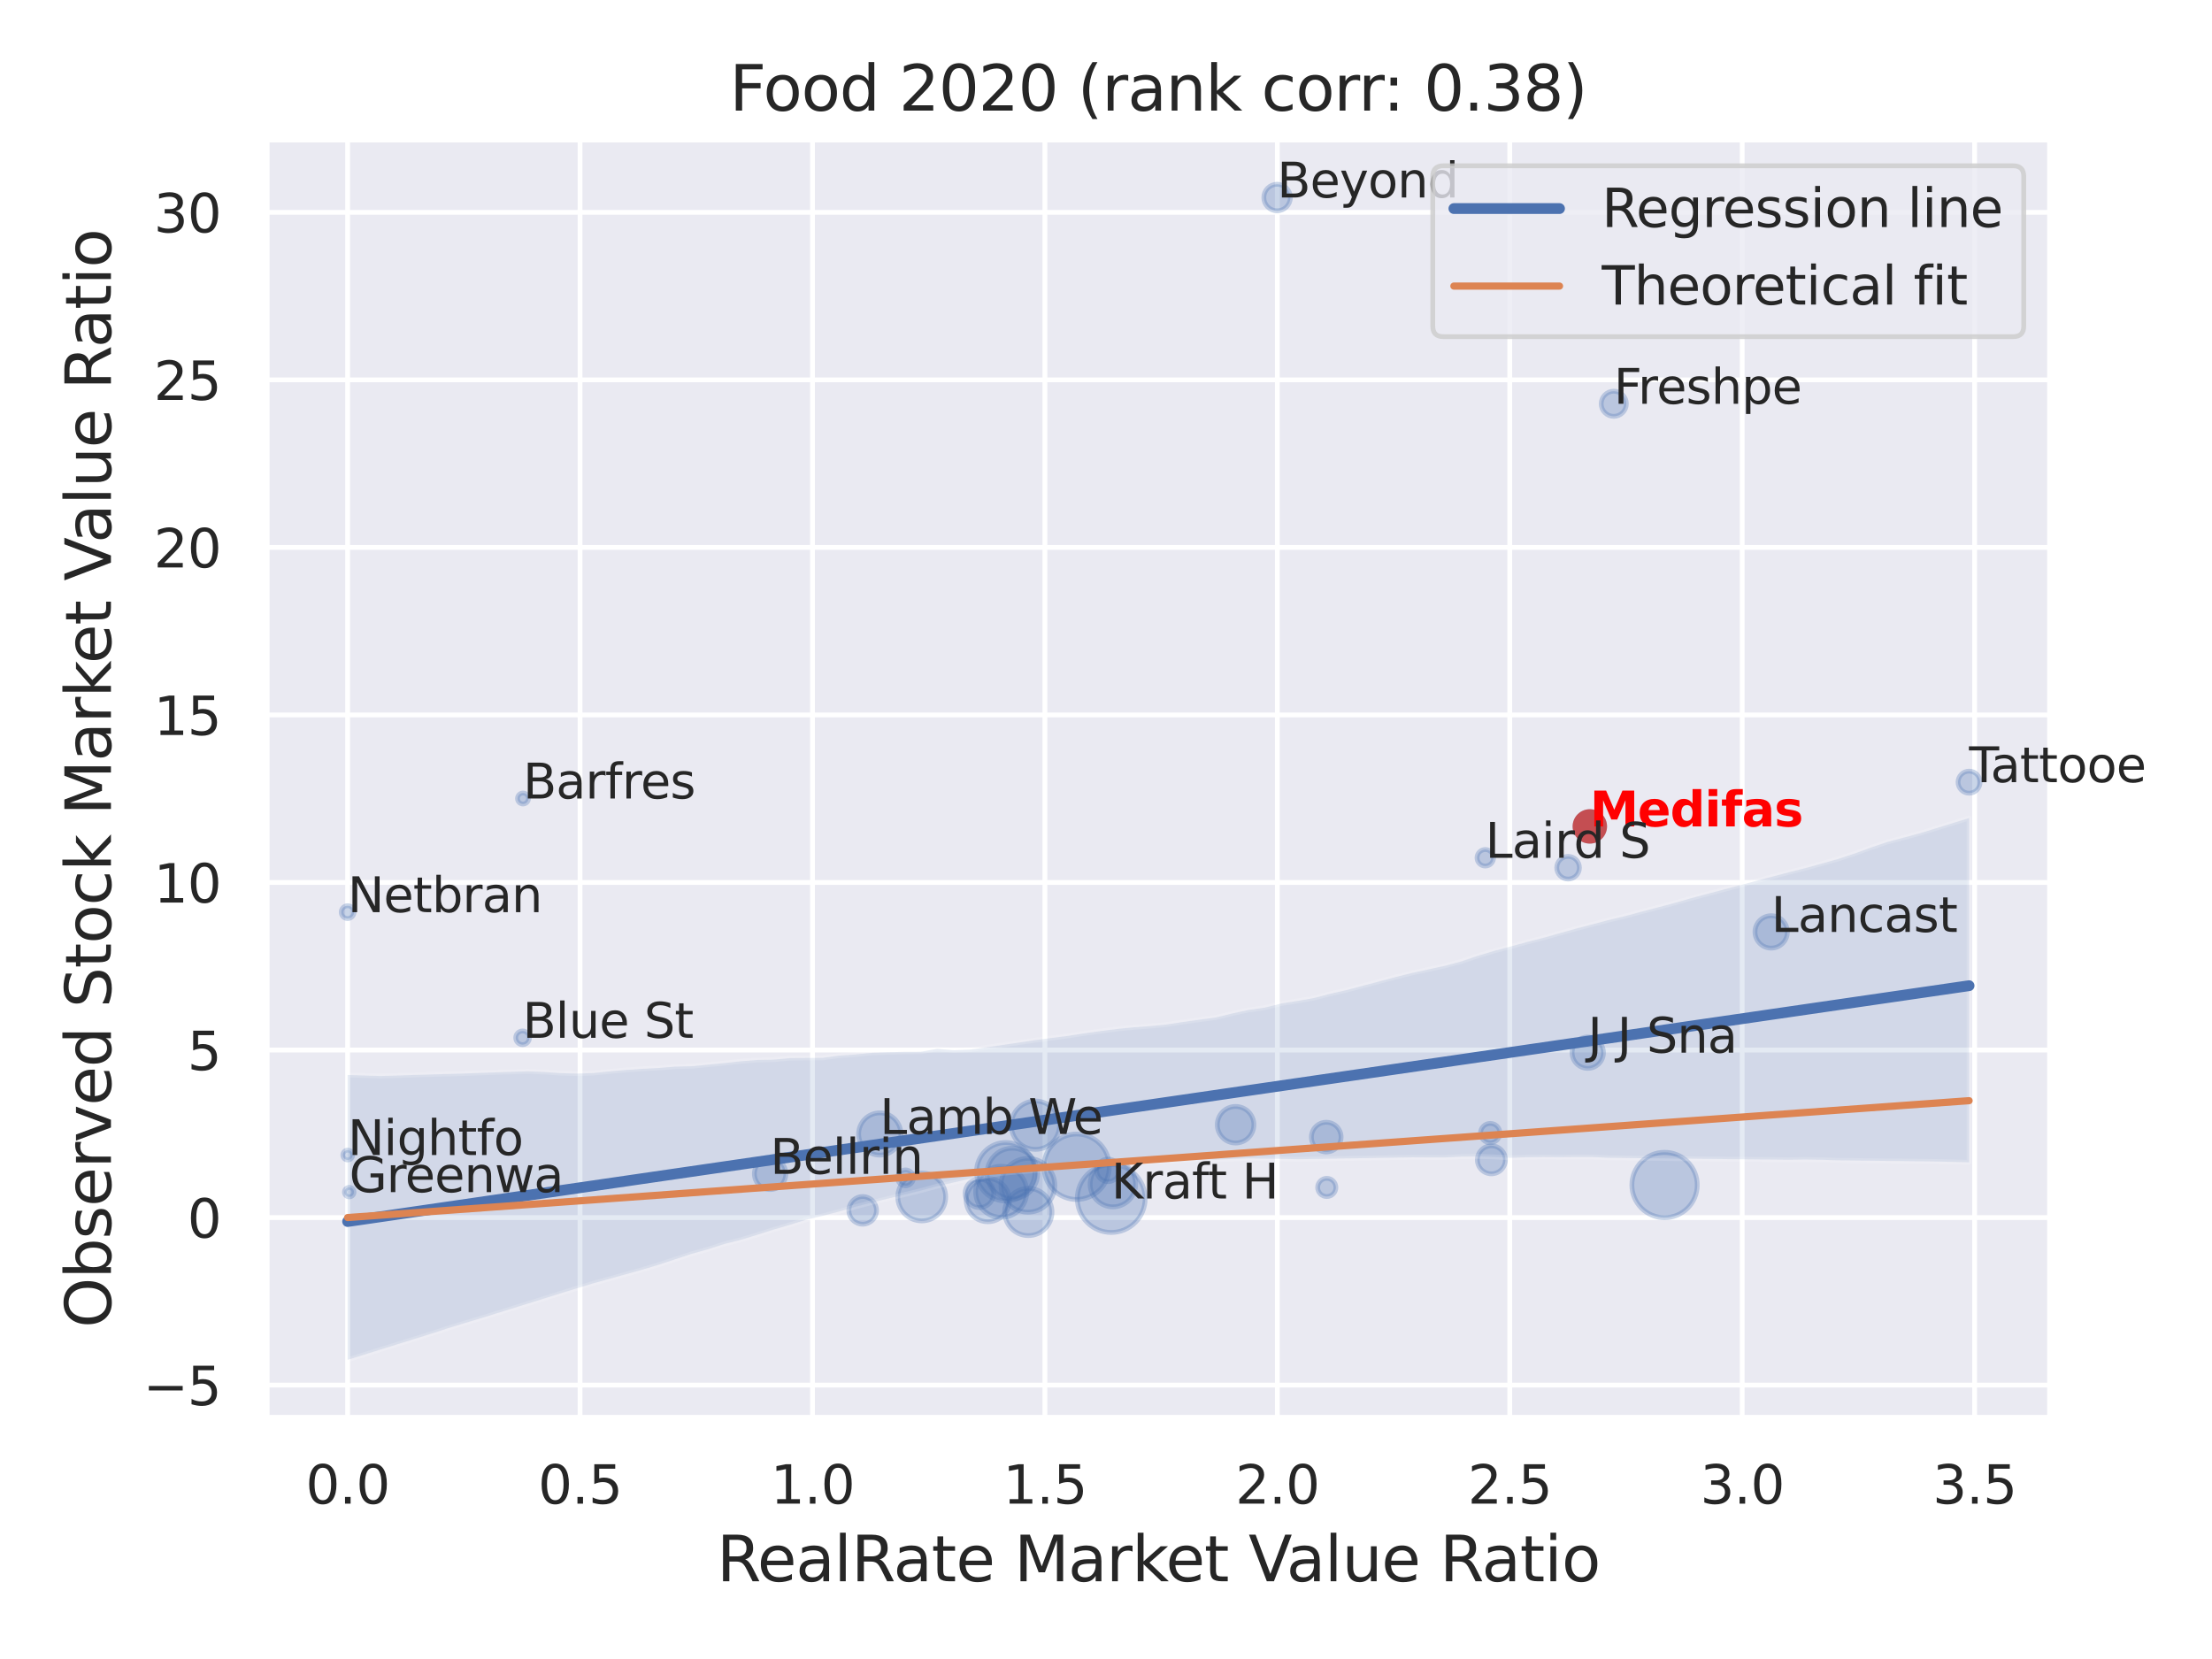 <?xml version="1.0" encoding="utf-8" standalone="no"?>
<!DOCTYPE svg PUBLIC "-//W3C//DTD SVG 1.1//EN"
  "http://www.w3.org/Graphics/SVG/1.1/DTD/svg11.dtd">
<svg xmlns:xlink="http://www.w3.org/1999/xlink" width="460.8pt" height="345.6pt" viewBox="0 0 460.8 345.6" xmlns="http://www.w3.org/2000/svg" version="1.1">
 <defs>
  <style type="text/css">*{stroke-linejoin: round; stroke-linecap: butt}</style>
 </defs>
 <g id="figure_1">
  <g id="patch_1">
   <path d="M 0 345.6 
L 460.8 345.6 
L 460.8 0 
L 0 0 
z
" style="fill: #ffffff"/>
  </g>
  <g id="axes_1">
   <g id="patch_2">
    <path d="M 55.53 295.38 
L 427.083 295.38 
L 427.083 29.04 
L 55.53 29.04 
z
" style="fill: #eaeaf2"/>
   </g>
   <g id="matplotlib.axis_1">
    <g id="xtick_1">
     <g id="line2d_1">
      <path d="M 72.419 295.38 
L 72.419 29.04 
" clip-path="url(#p26468e91d6)" style="fill: none; stroke: #ffffff; stroke-linecap: round"/>
     </g>
     <g id="text_1">
      <!-- 0.0 -->
      <g style="fill: #262626" transform="translate(63.672 313.238) scale(0.11 -0.11)">
       <defs>
        <path id="DejaVuSans-30" d="M 2034 4250 
Q 1547 4250 1301 3770 
Q 1056 3291 1056 2328 
Q 1056 1369 1301 889 
Q 1547 409 2034 409 
Q 2525 409 2770 889 
Q 3016 1369 3016 2328 
Q 3016 3291 2770 3770 
Q 2525 4250 2034 4250 
z
M 2034 4750 
Q 2819 4750 3233 4129 
Q 3647 3509 3647 2328 
Q 3647 1150 3233 529 
Q 2819 -91 2034 -91 
Q 1250 -91 836 529 
Q 422 1150 422 2328 
Q 422 3509 836 4129 
Q 1250 4750 2034 4750 
z
" transform="scale(0.016)"/>
        <path id="DejaVuSans-2e" d="M 684 794 
L 1344 794 
L 1344 0 
L 684 0 
L 684 794 
z
" transform="scale(0.016)"/>
       </defs>
       <use xlink:href="#DejaVuSans-30"/>
       <use xlink:href="#DejaVuSans-2e" x="63.623"/>
       <use xlink:href="#DejaVuSans-30" x="95.41"/>
      </g>
     </g>
    </g>
    <g id="xtick_2">
     <g id="line2d_2">
      <path d="M 120.838 295.38 
L 120.838 29.04 
" clip-path="url(#p26468e91d6)" style="fill: none; stroke: #ffffff; stroke-linecap: round"/>
     </g>
     <g id="text_2">
      <!-- 0.5 -->
      <g style="fill: #262626" transform="translate(112.091 313.238) scale(0.11 -0.11)">
       <defs>
        <path id="DejaVuSans-35" d="M 691 4666 
L 3169 4666 
L 3169 4134 
L 1269 4134 
L 1269 2991 
Q 1406 3038 1543 3061 
Q 1681 3084 1819 3084 
Q 2600 3084 3056 2656 
Q 3513 2228 3513 1497 
Q 3513 744 3044 326 
Q 2575 -91 1722 -91 
Q 1428 -91 1123 -41 
Q 819 9 494 109 
L 494 744 
Q 775 591 1075 516 
Q 1375 441 1709 441 
Q 2250 441 2565 725 
Q 2881 1009 2881 1497 
Q 2881 1984 2565 2268 
Q 2250 2553 1709 2553 
Q 1456 2553 1204 2497 
Q 953 2441 691 2322 
L 691 4666 
z
" transform="scale(0.016)"/>
       </defs>
       <use xlink:href="#DejaVuSans-30"/>
       <use xlink:href="#DejaVuSans-2e" x="63.623"/>
       <use xlink:href="#DejaVuSans-35" x="95.41"/>
      </g>
     </g>
    </g>
    <g id="xtick_3">
     <g id="line2d_3">
      <path d="M 169.256 295.38 
L 169.256 29.04 
" clip-path="url(#p26468e91d6)" style="fill: none; stroke: #ffffff; stroke-linecap: round"/>
     </g>
     <g id="text_3">
      <!-- 1.0 -->
      <g style="fill: #262626" transform="translate(160.51 313.238) scale(0.11 -0.11)">
       <defs>
        <path id="DejaVuSans-31" d="M 794 531 
L 1825 531 
L 1825 4091 
L 703 3866 
L 703 4441 
L 1819 4666 
L 2450 4666 
L 2450 531 
L 3481 531 
L 3481 0 
L 794 0 
L 794 531 
z
" transform="scale(0.016)"/>
       </defs>
       <use xlink:href="#DejaVuSans-31"/>
       <use xlink:href="#DejaVuSans-2e" x="63.623"/>
       <use xlink:href="#DejaVuSans-30" x="95.41"/>
      </g>
     </g>
    </g>
    <g id="xtick_4">
     <g id="line2d_4">
      <path d="M 217.675 295.38 
L 217.675 29.04 
" clip-path="url(#p26468e91d6)" style="fill: none; stroke: #ffffff; stroke-linecap: round"/>
     </g>
     <g id="text_4">
      <!-- 1.5 -->
      <g style="fill: #262626" transform="translate(208.928 313.238) scale(0.11 -0.11)">
       <use xlink:href="#DejaVuSans-31"/>
       <use xlink:href="#DejaVuSans-2e" x="63.623"/>
       <use xlink:href="#DejaVuSans-35" x="95.41"/>
      </g>
     </g>
    </g>
    <g id="xtick_5">
     <g id="line2d_5">
      <path d="M 266.094 295.38 
L 266.094 29.04 
" clip-path="url(#p26468e91d6)" style="fill: none; stroke: #ffffff; stroke-linecap: round"/>
     </g>
     <g id="text_5">
      <!-- 2.0 -->
      <g style="fill: #262626" transform="translate(257.347 313.238) scale(0.11 -0.11)">
       <defs>
        <path id="DejaVuSans-32" d="M 1228 531 
L 3431 531 
L 3431 0 
L 469 0 
L 469 531 
Q 828 903 1448 1529 
Q 2069 2156 2228 2338 
Q 2531 2678 2651 2914 
Q 2772 3150 2772 3378 
Q 2772 3750 2511 3984 
Q 2250 4219 1831 4219 
Q 1534 4219 1204 4116 
Q 875 4013 500 3803 
L 500 4441 
Q 881 4594 1212 4672 
Q 1544 4750 1819 4750 
Q 2544 4750 2975 4387 
Q 3406 4025 3406 3419 
Q 3406 3131 3298 2873 
Q 3191 2616 2906 2266 
Q 2828 2175 2409 1742 
Q 1991 1309 1228 531 
z
" transform="scale(0.016)"/>
       </defs>
       <use xlink:href="#DejaVuSans-32"/>
       <use xlink:href="#DejaVuSans-2e" x="63.623"/>
       <use xlink:href="#DejaVuSans-30" x="95.41"/>
      </g>
     </g>
    </g>
    <g id="xtick_6">
     <g id="line2d_6">
      <path d="M 314.512 295.38 
L 314.512 29.04 
" clip-path="url(#p26468e91d6)" style="fill: none; stroke: #ffffff; stroke-linecap: round"/>
     </g>
     <g id="text_6">
      <!-- 2.5 -->
      <g style="fill: #262626" transform="translate(305.766 313.238) scale(0.11 -0.11)">
       <use xlink:href="#DejaVuSans-32"/>
       <use xlink:href="#DejaVuSans-2e" x="63.623"/>
       <use xlink:href="#DejaVuSans-35" x="95.41"/>
      </g>
     </g>
    </g>
    <g id="xtick_7">
     <g id="line2d_7">
      <path d="M 362.931 295.38 
L 362.931 29.04 
" clip-path="url(#p26468e91d6)" style="fill: none; stroke: #ffffff; stroke-linecap: round"/>
     </g>
     <g id="text_7">
      <!-- 3.0 -->
      <g style="fill: #262626" transform="translate(354.184 313.238) scale(0.11 -0.11)">
       <defs>
        <path id="DejaVuSans-33" d="M 2597 2516 
Q 3050 2419 3304 2112 
Q 3559 1806 3559 1356 
Q 3559 666 3084 287 
Q 2609 -91 1734 -91 
Q 1441 -91 1130 -33 
Q 819 25 488 141 
L 488 750 
Q 750 597 1062 519 
Q 1375 441 1716 441 
Q 2309 441 2620 675 
Q 2931 909 2931 1356 
Q 2931 1769 2642 2001 
Q 2353 2234 1838 2234 
L 1294 2234 
L 1294 2753 
L 1863 2753 
Q 2328 2753 2575 2939 
Q 2822 3125 2822 3475 
Q 2822 3834 2567 4026 
Q 2313 4219 1838 4219 
Q 1578 4219 1281 4162 
Q 984 4106 628 3988 
L 628 4550 
Q 988 4650 1302 4700 
Q 1616 4750 1894 4750 
Q 2613 4750 3031 4423 
Q 3450 4097 3450 3541 
Q 3450 3153 3228 2886 
Q 3006 2619 2597 2516 
z
" transform="scale(0.016)"/>
       </defs>
       <use xlink:href="#DejaVuSans-33"/>
       <use xlink:href="#DejaVuSans-2e" x="63.623"/>
       <use xlink:href="#DejaVuSans-30" x="95.41"/>
      </g>
     </g>
    </g>
    <g id="xtick_8">
     <g id="line2d_8">
      <path d="M 411.35 295.38 
L 411.35 29.04 
" clip-path="url(#p26468e91d6)" style="fill: none; stroke: #ffffff; stroke-linecap: round"/>
     </g>
     <g id="text_8">
      <!-- 3.5 -->
      <g style="fill: #262626" transform="translate(402.603 313.238) scale(0.11 -0.11)">
       <use xlink:href="#DejaVuSans-33"/>
       <use xlink:href="#DejaVuSans-2e" x="63.623"/>
       <use xlink:href="#DejaVuSans-35" x="95.41"/>
      </g>
     </g>
    </g>
    <g id="text_9">
     <!-- RealRate Market Value Ratio -->
     <g style="fill: #262626" transform="translate(149.32 329.404) scale(0.13 -0.13)">
      <defs>
       <path id="DejaVuSans-52" d="M 2841 2188 
Q 3044 2119 3236 1894 
Q 3428 1669 3622 1275 
L 4263 0 
L 3584 0 
L 2988 1197 
Q 2756 1666 2539 1819 
Q 2322 1972 1947 1972 
L 1259 1972 
L 1259 0 
L 628 0 
L 628 4666 
L 2053 4666 
Q 2853 4666 3247 4331 
Q 3641 3997 3641 3322 
Q 3641 2881 3436 2590 
Q 3231 2300 2841 2188 
z
M 1259 4147 
L 1259 2491 
L 2053 2491 
Q 2509 2491 2742 2702 
Q 2975 2913 2975 3322 
Q 2975 3731 2742 3939 
Q 2509 4147 2053 4147 
L 1259 4147 
z
" transform="scale(0.016)"/>
       <path id="DejaVuSans-65" d="M 3597 1894 
L 3597 1613 
L 953 1613 
Q 991 1019 1311 708 
Q 1631 397 2203 397 
Q 2534 397 2845 478 
Q 3156 559 3463 722 
L 3463 178 
Q 3153 47 2828 -22 
Q 2503 -91 2169 -91 
Q 1331 -91 842 396 
Q 353 884 353 1716 
Q 353 2575 817 3079 
Q 1281 3584 2069 3584 
Q 2775 3584 3186 3129 
Q 3597 2675 3597 1894 
z
M 3022 2063 
Q 3016 2534 2758 2815 
Q 2500 3097 2075 3097 
Q 1594 3097 1305 2825 
Q 1016 2553 972 2059 
L 3022 2063 
z
" transform="scale(0.016)"/>
       <path id="DejaVuSans-61" d="M 2194 1759 
Q 1497 1759 1228 1600 
Q 959 1441 959 1056 
Q 959 750 1161 570 
Q 1363 391 1709 391 
Q 2188 391 2477 730 
Q 2766 1069 2766 1631 
L 2766 1759 
L 2194 1759 
z
M 3341 1997 
L 3341 0 
L 2766 0 
L 2766 531 
Q 2569 213 2275 61 
Q 1981 -91 1556 -91 
Q 1019 -91 701 211 
Q 384 513 384 1019 
Q 384 1609 779 1909 
Q 1175 2209 1959 2209 
L 2766 2209 
L 2766 2266 
Q 2766 2663 2505 2880 
Q 2244 3097 1772 3097 
Q 1472 3097 1187 3025 
Q 903 2953 641 2809 
L 641 3341 
Q 956 3463 1253 3523 
Q 1550 3584 1831 3584 
Q 2591 3584 2966 3190 
Q 3341 2797 3341 1997 
z
" transform="scale(0.016)"/>
       <path id="DejaVuSans-6c" d="M 603 4863 
L 1178 4863 
L 1178 0 
L 603 0 
L 603 4863 
z
" transform="scale(0.016)"/>
       <path id="DejaVuSans-74" d="M 1172 4494 
L 1172 3500 
L 2356 3500 
L 2356 3053 
L 1172 3053 
L 1172 1153 
Q 1172 725 1289 603 
Q 1406 481 1766 481 
L 2356 481 
L 2356 0 
L 1766 0 
Q 1100 0 847 248 
Q 594 497 594 1153 
L 594 3053 
L 172 3053 
L 172 3500 
L 594 3500 
L 594 4494 
L 1172 4494 
z
" transform="scale(0.016)"/>
       <path id="DejaVuSans-20" transform="scale(0.016)"/>
       <path id="DejaVuSans-4d" d="M 628 4666 
L 1569 4666 
L 2759 1491 
L 3956 4666 
L 4897 4666 
L 4897 0 
L 4281 0 
L 4281 4097 
L 3078 897 
L 2444 897 
L 1241 4097 
L 1241 0 
L 628 0 
L 628 4666 
z
" transform="scale(0.016)"/>
       <path id="DejaVuSans-72" d="M 2631 2963 
Q 2534 3019 2420 3045 
Q 2306 3072 2169 3072 
Q 1681 3072 1420 2755 
Q 1159 2438 1159 1844 
L 1159 0 
L 581 0 
L 581 3500 
L 1159 3500 
L 1159 2956 
Q 1341 3275 1631 3429 
Q 1922 3584 2338 3584 
Q 2397 3584 2469 3576 
Q 2541 3569 2628 3553 
L 2631 2963 
z
" transform="scale(0.016)"/>
       <path id="DejaVuSans-6b" d="M 581 4863 
L 1159 4863 
L 1159 1991 
L 2875 3500 
L 3609 3500 
L 1753 1863 
L 3688 0 
L 2938 0 
L 1159 1709 
L 1159 0 
L 581 0 
L 581 4863 
z
" transform="scale(0.016)"/>
       <path id="DejaVuSans-56" d="M 1831 0 
L 50 4666 
L 709 4666 
L 2188 738 
L 3669 4666 
L 4325 4666 
L 2547 0 
L 1831 0 
z
" transform="scale(0.016)"/>
       <path id="DejaVuSans-75" d="M 544 1381 
L 544 3500 
L 1119 3500 
L 1119 1403 
Q 1119 906 1312 657 
Q 1506 409 1894 409 
Q 2359 409 2629 706 
Q 2900 1003 2900 1516 
L 2900 3500 
L 3475 3500 
L 3475 0 
L 2900 0 
L 2900 538 
Q 2691 219 2414 64 
Q 2138 -91 1772 -91 
Q 1169 -91 856 284 
Q 544 659 544 1381 
z
M 1991 3584 
L 1991 3584 
z
" transform="scale(0.016)"/>
       <path id="DejaVuSans-69" d="M 603 3500 
L 1178 3500 
L 1178 0 
L 603 0 
L 603 3500 
z
M 603 4863 
L 1178 4863 
L 1178 4134 
L 603 4134 
L 603 4863 
z
" transform="scale(0.016)"/>
       <path id="DejaVuSans-6f" d="M 1959 3097 
Q 1497 3097 1228 2736 
Q 959 2375 959 1747 
Q 959 1119 1226 758 
Q 1494 397 1959 397 
Q 2419 397 2687 759 
Q 2956 1122 2956 1747 
Q 2956 2369 2687 2733 
Q 2419 3097 1959 3097 
z
M 1959 3584 
Q 2709 3584 3137 3096 
Q 3566 2609 3566 1747 
Q 3566 888 3137 398 
Q 2709 -91 1959 -91 
Q 1206 -91 779 398 
Q 353 888 353 1747 
Q 353 2609 779 3096 
Q 1206 3584 1959 3584 
z
" transform="scale(0.016)"/>
      </defs>
      <use xlink:href="#DejaVuSans-52"/>
      <use xlink:href="#DejaVuSans-65" x="64.982"/>
      <use xlink:href="#DejaVuSans-61" x="126.506"/>
      <use xlink:href="#DejaVuSans-6c" x="187.785"/>
      <use xlink:href="#DejaVuSans-52" x="215.568"/>
      <use xlink:href="#DejaVuSans-61" x="282.801"/>
      <use xlink:href="#DejaVuSans-74" x="344.08"/>
      <use xlink:href="#DejaVuSans-65" x="383.289"/>
      <use xlink:href="#DejaVuSans-20" x="444.812"/>
      <use xlink:href="#DejaVuSans-4d" x="476.6"/>
      <use xlink:href="#DejaVuSans-61" x="562.879"/>
      <use xlink:href="#DejaVuSans-72" x="624.158"/>
      <use xlink:href="#DejaVuSans-6b" x="665.271"/>
      <use xlink:href="#DejaVuSans-65" x="719.557"/>
      <use xlink:href="#DejaVuSans-74" x="781.08"/>
      <use xlink:href="#DejaVuSans-20" x="820.289"/>
      <use xlink:href="#DejaVuSans-56" x="852.076"/>
      <use xlink:href="#DejaVuSans-61" x="912.734"/>
      <use xlink:href="#DejaVuSans-6c" x="974.014"/>
      <use xlink:href="#DejaVuSans-75" x="1001.797"/>
      <use xlink:href="#DejaVuSans-65" x="1065.176"/>
      <use xlink:href="#DejaVuSans-20" x="1126.699"/>
      <use xlink:href="#DejaVuSans-52" x="1158.486"/>
      <use xlink:href="#DejaVuSans-61" x="1225.719"/>
      <use xlink:href="#DejaVuSans-74" x="1286.998"/>
      <use xlink:href="#DejaVuSans-69" x="1326.207"/>
      <use xlink:href="#DejaVuSans-6f" x="1353.99"/>
     </g>
    </g>
   </g>
   <g id="matplotlib.axis_2">
    <g id="ytick_1">
     <g id="line2d_9">
      <path d="M 55.53 288.541 
L 427.083 288.541 
" clip-path="url(#p26468e91d6)" style="fill: none; stroke: #ffffff; stroke-linecap: round"/>
     </g>
     <g id="text_10">
      <!-- −5 -->
      <g style="fill: #262626" transform="translate(29.814 292.72) scale(0.11 -0.11)">
       <defs>
        <path id="DejaVuSans-2212" d="M 678 2272 
L 4684 2272 
L 4684 1741 
L 678 1741 
L 678 2272 
z
" transform="scale(0.016)"/>
       </defs>
       <use xlink:href="#DejaVuSans-2212"/>
       <use xlink:href="#DejaVuSans-35" x="83.789"/>
      </g>
     </g>
    </g>
    <g id="ytick_2">
     <g id="line2d_10">
      <path d="M 55.53 253.639 
L 427.083 253.639 
" clip-path="url(#p26468e91d6)" style="fill: none; stroke: #ffffff; stroke-linecap: round"/>
     </g>
     <g id="text_11">
      <!-- 0 -->
      <g style="fill: #262626" transform="translate(39.031 257.818) scale(0.11 -0.11)">
       <use xlink:href="#DejaVuSans-30"/>
      </g>
     </g>
    </g>
    <g id="ytick_3">
     <g id="line2d_11">
      <path d="M 55.53 218.737 
L 427.083 218.737 
" clip-path="url(#p26468e91d6)" style="fill: none; stroke: #ffffff; stroke-linecap: round"/>
     </g>
     <g id="text_12">
      <!-- 5 -->
      <g style="fill: #262626" transform="translate(39.031 222.916) scale(0.11 -0.11)">
       <use xlink:href="#DejaVuSans-35"/>
      </g>
     </g>
    </g>
    <g id="ytick_4">
     <g id="line2d_12">
      <path d="M 55.53 183.835 
L 427.083 183.835 
" clip-path="url(#p26468e91d6)" style="fill: none; stroke: #ffffff; stroke-linecap: round"/>
     </g>
     <g id="text_13">
      <!-- 10 -->
      <g style="fill: #262626" transform="translate(32.032 188.015) scale(0.11 -0.11)">
       <use xlink:href="#DejaVuSans-31"/>
       <use xlink:href="#DejaVuSans-30" x="63.623"/>
      </g>
     </g>
    </g>
    <g id="ytick_5">
     <g id="line2d_13">
      <path d="M 55.53 148.934 
L 427.083 148.934 
" clip-path="url(#p26468e91d6)" style="fill: none; stroke: #ffffff; stroke-linecap: round"/>
     </g>
     <g id="text_14">
      <!-- 15 -->
      <g style="fill: #262626" transform="translate(32.032 153.113) scale(0.11 -0.11)">
       <use xlink:href="#DejaVuSans-31"/>
       <use xlink:href="#DejaVuSans-35" x="63.623"/>
      </g>
     </g>
    </g>
    <g id="ytick_6">
     <g id="line2d_14">
      <path d="M 55.53 114.032 
L 427.083 114.032 
" clip-path="url(#p26468e91d6)" style="fill: none; stroke: #ffffff; stroke-linecap: round"/>
     </g>
     <g id="text_15">
      <!-- 20 -->
      <g style="fill: #262626" transform="translate(32.032 118.211) scale(0.11 -0.11)">
       <use xlink:href="#DejaVuSans-32"/>
       <use xlink:href="#DejaVuSans-30" x="63.623"/>
      </g>
     </g>
    </g>
    <g id="ytick_7">
     <g id="line2d_15">
      <path d="M 55.53 79.13 
L 427.083 79.13 
" clip-path="url(#p26468e91d6)" style="fill: none; stroke: #ffffff; stroke-linecap: round"/>
     </g>
     <g id="text_16">
      <!-- 25 -->
      <g style="fill: #262626" transform="translate(32.032 83.309) scale(0.11 -0.11)">
       <use xlink:href="#DejaVuSans-32"/>
       <use xlink:href="#DejaVuSans-35" x="63.623"/>
      </g>
     </g>
    </g>
    <g id="ytick_8">
     <g id="line2d_16">
      <path d="M 55.53 44.229 
L 427.083 44.229 
" clip-path="url(#p26468e91d6)" style="fill: none; stroke: #ffffff; stroke-linecap: round"/>
     </g>
     <g id="text_17">
      <!-- 30 -->
      <g style="fill: #262626" transform="translate(32.032 48.408) scale(0.11 -0.11)">
       <use xlink:href="#DejaVuSans-33"/>
       <use xlink:href="#DejaVuSans-30" x="63.623"/>
      </g>
     </g>
    </g>
    <g id="text_18">
     <!-- Observed Stock Market Value Ratio -->
     <g style="fill: #262626" transform="translate(23.11 276.612) rotate(-90) scale(0.13 -0.13)">
      <defs>
       <path id="DejaVuSans-4f" d="M 2522 4238 
Q 1834 4238 1429 3725 
Q 1025 3213 1025 2328 
Q 1025 1447 1429 934 
Q 1834 422 2522 422 
Q 3209 422 3611 934 
Q 4013 1447 4013 2328 
Q 4013 3213 3611 3725 
Q 3209 4238 2522 4238 
z
M 2522 4750 
Q 3503 4750 4090 4092 
Q 4678 3434 4678 2328 
Q 4678 1225 4090 567 
Q 3503 -91 2522 -91 
Q 1538 -91 948 565 
Q 359 1222 359 2328 
Q 359 3434 948 4092 
Q 1538 4750 2522 4750 
z
" transform="scale(0.016)"/>
       <path id="DejaVuSans-62" d="M 3116 1747 
Q 3116 2381 2855 2742 
Q 2594 3103 2138 3103 
Q 1681 3103 1420 2742 
Q 1159 2381 1159 1747 
Q 1159 1113 1420 752 
Q 1681 391 2138 391 
Q 2594 391 2855 752 
Q 3116 1113 3116 1747 
z
M 1159 2969 
Q 1341 3281 1617 3432 
Q 1894 3584 2278 3584 
Q 2916 3584 3314 3078 
Q 3713 2572 3713 1747 
Q 3713 922 3314 415 
Q 2916 -91 2278 -91 
Q 1894 -91 1617 61 
Q 1341 213 1159 525 
L 1159 0 
L 581 0 
L 581 4863 
L 1159 4863 
L 1159 2969 
z
" transform="scale(0.016)"/>
       <path id="DejaVuSans-73" d="M 2834 3397 
L 2834 2853 
Q 2591 2978 2328 3040 
Q 2066 3103 1784 3103 
Q 1356 3103 1142 2972 
Q 928 2841 928 2578 
Q 928 2378 1081 2264 
Q 1234 2150 1697 2047 
L 1894 2003 
Q 2506 1872 2764 1633 
Q 3022 1394 3022 966 
Q 3022 478 2636 193 
Q 2250 -91 1575 -91 
Q 1294 -91 989 -36 
Q 684 19 347 128 
L 347 722 
Q 666 556 975 473 
Q 1284 391 1588 391 
Q 1994 391 2212 530 
Q 2431 669 2431 922 
Q 2431 1156 2273 1281 
Q 2116 1406 1581 1522 
L 1381 1569 
Q 847 1681 609 1914 
Q 372 2147 372 2553 
Q 372 3047 722 3315 
Q 1072 3584 1716 3584 
Q 2034 3584 2315 3537 
Q 2597 3491 2834 3397 
z
" transform="scale(0.016)"/>
       <path id="DejaVuSans-76" d="M 191 3500 
L 800 3500 
L 1894 563 
L 2988 3500 
L 3597 3500 
L 2284 0 
L 1503 0 
L 191 3500 
z
" transform="scale(0.016)"/>
       <path id="DejaVuSans-64" d="M 2906 2969 
L 2906 4863 
L 3481 4863 
L 3481 0 
L 2906 0 
L 2906 525 
Q 2725 213 2448 61 
Q 2172 -91 1784 -91 
Q 1150 -91 751 415 
Q 353 922 353 1747 
Q 353 2572 751 3078 
Q 1150 3584 1784 3584 
Q 2172 3584 2448 3432 
Q 2725 3281 2906 2969 
z
M 947 1747 
Q 947 1113 1208 752 
Q 1469 391 1925 391 
Q 2381 391 2643 752 
Q 2906 1113 2906 1747 
Q 2906 2381 2643 2742 
Q 2381 3103 1925 3103 
Q 1469 3103 1208 2742 
Q 947 2381 947 1747 
z
" transform="scale(0.016)"/>
       <path id="DejaVuSans-53" d="M 3425 4513 
L 3425 3897 
Q 3066 4069 2747 4153 
Q 2428 4238 2131 4238 
Q 1616 4238 1336 4038 
Q 1056 3838 1056 3469 
Q 1056 3159 1242 3001 
Q 1428 2844 1947 2747 
L 2328 2669 
Q 3034 2534 3370 2195 
Q 3706 1856 3706 1288 
Q 3706 609 3251 259 
Q 2797 -91 1919 -91 
Q 1588 -91 1214 -16 
Q 841 59 441 206 
L 441 856 
Q 825 641 1194 531 
Q 1563 422 1919 422 
Q 2459 422 2753 634 
Q 3047 847 3047 1241 
Q 3047 1584 2836 1778 
Q 2625 1972 2144 2069 
L 1759 2144 
Q 1053 2284 737 2584 
Q 422 2884 422 3419 
Q 422 4038 858 4394 
Q 1294 4750 2059 4750 
Q 2388 4750 2728 4690 
Q 3069 4631 3425 4513 
z
" transform="scale(0.016)"/>
       <path id="DejaVuSans-63" d="M 3122 3366 
L 3122 2828 
Q 2878 2963 2633 3030 
Q 2388 3097 2138 3097 
Q 1578 3097 1268 2742 
Q 959 2388 959 1747 
Q 959 1106 1268 751 
Q 1578 397 2138 397 
Q 2388 397 2633 464 
Q 2878 531 3122 666 
L 3122 134 
Q 2881 22 2623 -34 
Q 2366 -91 2075 -91 
Q 1284 -91 818 406 
Q 353 903 353 1747 
Q 353 2603 823 3093 
Q 1294 3584 2113 3584 
Q 2378 3584 2631 3529 
Q 2884 3475 3122 3366 
z
" transform="scale(0.016)"/>
      </defs>
      <use xlink:href="#DejaVuSans-4f"/>
      <use xlink:href="#DejaVuSans-62" x="78.711"/>
      <use xlink:href="#DejaVuSans-73" x="142.188"/>
      <use xlink:href="#DejaVuSans-65" x="194.287"/>
      <use xlink:href="#DejaVuSans-72" x="255.811"/>
      <use xlink:href="#DejaVuSans-76" x="296.924"/>
      <use xlink:href="#DejaVuSans-65" x="356.104"/>
      <use xlink:href="#DejaVuSans-64" x="417.627"/>
      <use xlink:href="#DejaVuSans-20" x="481.104"/>
      <use xlink:href="#DejaVuSans-53" x="512.891"/>
      <use xlink:href="#DejaVuSans-74" x="576.367"/>
      <use xlink:href="#DejaVuSans-6f" x="615.576"/>
      <use xlink:href="#DejaVuSans-63" x="676.758"/>
      <use xlink:href="#DejaVuSans-6b" x="731.738"/>
      <use xlink:href="#DejaVuSans-20" x="789.648"/>
      <use xlink:href="#DejaVuSans-4d" x="821.436"/>
      <use xlink:href="#DejaVuSans-61" x="907.715"/>
      <use xlink:href="#DejaVuSans-72" x="968.994"/>
      <use xlink:href="#DejaVuSans-6b" x="1010.107"/>
      <use xlink:href="#DejaVuSans-65" x="1064.393"/>
      <use xlink:href="#DejaVuSans-74" x="1125.916"/>
      <use xlink:href="#DejaVuSans-20" x="1165.125"/>
      <use xlink:href="#DejaVuSans-56" x="1196.912"/>
      <use xlink:href="#DejaVuSans-61" x="1257.57"/>
      <use xlink:href="#DejaVuSans-6c" x="1318.85"/>
      <use xlink:href="#DejaVuSans-75" x="1346.633"/>
      <use xlink:href="#DejaVuSans-65" x="1410.012"/>
      <use xlink:href="#DejaVuSans-20" x="1471.535"/>
      <use xlink:href="#DejaVuSans-52" x="1503.322"/>
      <use xlink:href="#DejaVuSans-61" x="1570.555"/>
      <use xlink:href="#DejaVuSans-74" x="1631.834"/>
      <use xlink:href="#DejaVuSans-69" x="1671.043"/>
      <use xlink:href="#DejaVuSans-6f" x="1698.826"/>
     </g>
    </g>
   </g>
   <g id="PathCollection_1">
    <path d="M 230.815 246.158 
C 231.439 246.158 232.038 245.911 232.479 245.469 
C 232.92 245.028 233.168 244.43 233.168 243.806 
C 233.168 243.182 232.92 242.584 232.479 242.143 
C 232.038 241.702 231.439 241.454 230.815 241.454 
C 230.192 241.454 229.593 241.702 229.152 242.143 
C 228.711 242.584 228.463 243.182 228.463 243.806 
C 228.463 244.43 228.711 245.028 229.152 245.469 
C 229.593 245.911 230.192 246.158 230.815 246.158 
z
" clip-path="url(#p26468e91d6)" style="fill: #4c72b0; fill-opacity: 0.3; stroke: #4c72b0; stroke-opacity: 0.3"/>
    <path d="M 210.887 249.736 
C 212.285 249.736 213.627 249.181 214.615 248.192 
C 215.604 247.203 216.16 245.862 216.16 244.464 
C 216.16 243.065 215.604 241.724 214.615 240.735 
C 213.627 239.746 212.285 239.191 210.887 239.191 
C 209.489 239.191 208.147 239.746 207.158 240.735 
C 206.17 241.724 205.614 243.065 205.614 244.464 
C 205.614 245.862 206.17 247.203 207.158 248.192 
C 208.147 249.181 209.489 249.736 210.887 249.736 
z
" clip-path="url(#p26468e91d6)" style="fill: #4c72b0; fill-opacity: 0.3; stroke: #4c72b0; stroke-opacity: 0.3"/>
    <path d="M 214.132 252.522 
C 215.618 252.522 217.043 251.932 218.094 250.881 
C 219.145 249.83 219.735 248.405 219.735 246.919 
C 219.735 245.433 219.145 244.007 218.094 242.956 
C 217.043 241.906 215.618 241.315 214.132 241.315 
C 212.646 241.315 211.22 241.906 210.169 242.956 
C 209.119 244.007 208.528 245.433 208.528 246.919 
C 208.528 248.405 209.119 249.83 210.169 250.881 
C 211.22 251.932 212.646 252.522 214.132 252.522 
z
" clip-path="url(#p26468e91d6)" style="fill: #4c72b0; fill-opacity: 0.3; stroke: #4c72b0; stroke-opacity: 0.3"/>
    <path d="M 179.713 255.021 
C 180.476 255.021 181.208 254.718 181.748 254.178 
C 182.287 253.638 182.59 252.907 182.59 252.143 
C 182.59 251.38 182.287 250.648 181.748 250.109 
C 181.208 249.569 180.476 249.266 179.713 249.266 
C 178.95 249.266 178.218 249.569 177.678 250.109 
C 177.139 250.648 176.835 251.38 176.835 252.143 
C 176.835 252.907 177.139 253.638 177.678 254.178 
C 178.218 254.718 178.95 255.021 179.713 255.021 
z
" clip-path="url(#p26468e91d6)" style="fill: #4c72b0; fill-opacity: 0.3; stroke: #4c72b0; stroke-opacity: 0.3"/>
    <path d="M 209.511 250.189 
C 211.126 250.189 212.674 249.548 213.816 248.406 
C 214.958 247.264 215.599 245.715 215.599 244.101 
C 215.599 242.486 214.958 240.937 213.816 239.796 
C 212.674 238.654 211.126 238.012 209.511 238.012 
C 207.896 238.012 206.348 238.654 205.206 239.796 
C 204.064 240.937 203.423 242.486 203.423 244.101 
C 203.423 245.715 204.064 247.264 205.206 248.406 
C 206.348 249.548 207.896 250.189 209.511 250.189 
z
" clip-path="url(#p26468e91d6)" style="fill: #4c72b0; fill-opacity: 0.3; stroke: #4c72b0; stroke-opacity: 0.3"/>
    <path d="M 215.693 239.433 
C 217.028 239.433 218.309 238.903 219.253 237.959 
C 220.197 237.015 220.728 235.734 220.728 234.399 
C 220.728 233.064 220.197 231.783 219.253 230.839 
C 218.309 229.895 217.028 229.365 215.693 229.365 
C 214.358 229.365 213.078 229.895 212.134 230.839 
C 211.189 231.783 210.659 233.064 210.659 234.399 
C 210.659 235.734 211.189 237.015 212.134 237.959 
C 213.078 238.903 214.358 239.433 215.693 239.433 
z
" clip-path="url(#p26468e91d6)" style="fill: #4c72b0; fill-opacity: 0.3; stroke: #4c72b0; stroke-opacity: 0.3"/>
    <path d="M 368.971 197.509 
C 369.866 197.509 370.724 197.154 371.357 196.521 
C 371.99 195.888 372.345 195.029 372.345 194.134 
C 372.345 193.239 371.99 192.381 371.357 191.748 
C 370.724 191.115 369.866 190.76 368.971 190.76 
C 368.076 190.76 367.217 191.115 366.584 191.748 
C 365.951 192.381 365.596 193.239 365.596 194.134 
C 365.596 195.029 365.951 195.888 366.584 196.521 
C 367.217 197.154 368.076 197.509 368.971 197.509 
z
" clip-path="url(#p26468e91d6)" style="fill: #4c72b0; fill-opacity: 0.3; stroke: #4c72b0; stroke-opacity: 0.3"/>
    <path d="M 214.224 257.399 
C 215.529 257.399 216.781 256.88 217.704 255.957 
C 218.627 255.034 219.146 253.782 219.146 252.477 
C 219.146 251.172 218.627 249.92 217.704 248.997 
C 216.781 248.074 215.529 247.555 214.224 247.555 
C 212.919 247.555 211.667 248.074 210.744 248.997 
C 209.821 249.92 209.302 251.172 209.302 252.477 
C 209.302 253.782 209.821 255.034 210.744 255.957 
C 211.667 256.88 212.919 257.399 214.224 257.399 
z
" clip-path="url(#p26468e91d6)" style="fill: #4c72b0; fill-opacity: 0.3; stroke: #4c72b0; stroke-opacity: 0.3"/>
    <path d="M 310.685 244.529 
C 311.46 244.529 312.203 244.221 312.751 243.673 
C 313.299 243.125 313.607 242.382 313.607 241.607 
C 313.607 240.832 313.299 240.088 312.751 239.54 
C 312.203 238.992 311.46 238.684 310.685 238.684 
C 309.91 238.684 309.167 238.992 308.619 239.54 
C 308.071 240.088 307.763 240.832 307.763 241.607 
C 307.763 242.382 308.071 243.125 308.619 243.673 
C 309.167 244.221 309.91 244.529 310.685 244.529 
z
" clip-path="url(#p26468e91d6)" style="fill: #4c72b0; fill-opacity: 0.3; stroke: #4c72b0; stroke-opacity: 0.3"/>
    <path d="M 346.758 253.664 
C 348.564 253.664 350.296 252.946 351.574 251.669 
C 352.851 250.392 353.568 248.659 353.568 246.853 
C 353.568 245.047 352.851 243.314 351.574 242.037 
C 350.296 240.76 348.564 240.042 346.758 240.042 
C 344.951 240.042 343.219 240.76 341.942 242.037 
C 340.665 243.314 339.947 245.047 339.947 246.853 
C 339.947 248.659 340.665 250.392 341.942 251.669 
C 343.219 252.946 344.951 253.664 346.758 253.664 
z
" clip-path="url(#p26468e91d6)" style="fill: #4c72b0; fill-opacity: 0.3; stroke: #4c72b0; stroke-opacity: 0.3"/>
    <path d="M 330.761 222.56 
C 331.627 222.56 332.458 222.216 333.07 221.604 
C 333.682 220.992 334.026 220.161 334.026 219.295 
C 334.026 218.429 333.682 217.599 333.07 216.986 
C 332.458 216.374 331.627 216.03 330.761 216.03 
C 329.895 216.03 329.065 216.374 328.453 216.986 
C 327.84 217.599 327.496 218.429 327.496 219.295 
C 327.496 220.161 327.84 220.992 328.453 221.604 
C 329.065 222.216 329.895 222.56 330.761 222.56 
z
" clip-path="url(#p26468e91d6)" style="fill: #4c72b0; fill-opacity: 0.3; stroke: #4c72b0; stroke-opacity: 0.3"/>
    <path d="M 208.571 253.608 
C 209.984 253.608 211.339 253.046 212.338 252.047 
C 213.337 251.048 213.899 249.693 213.899 248.28 
C 213.899 246.867 213.337 245.512 212.338 244.513 
C 211.339 243.514 209.984 242.952 208.571 242.952 
C 207.158 242.952 205.803 243.514 204.804 244.513 
C 203.805 245.512 203.244 246.867 203.244 248.28 
C 203.244 249.693 203.805 251.048 204.804 252.047 
C 205.803 253.046 207.158 253.608 208.571 253.608 
z
" clip-path="url(#p26468e91d6)" style="fill: #4c72b0; fill-opacity: 0.3; stroke: #4c72b0; stroke-opacity: 0.3"/>
    <path d="M 310.445 238.06 
C 310.98 238.06 311.494 237.847 311.873 237.469 
C 312.251 237.09 312.464 236.576 312.464 236.041 
C 312.464 235.505 312.251 234.991 311.873 234.613 
C 311.494 234.234 310.98 234.021 310.445 234.021 
C 309.909 234.021 309.396 234.234 309.017 234.613 
C 308.638 234.991 308.425 235.505 308.425 236.041 
C 308.425 236.576 308.638 237.09 309.017 237.469 
C 309.396 237.847 309.909 238.06 310.445 238.06 
z
" clip-path="url(#p26468e91d6)" style="fill: #4c72b0; fill-opacity: 0.3; stroke: #4c72b0; stroke-opacity: 0.3"/>
    <path d="M 276.282 239.969 
C 277.102 239.969 277.889 239.644 278.469 239.064 
C 279.048 238.484 279.374 237.697 279.374 236.877 
C 279.374 236.057 279.048 235.271 278.469 234.691 
C 277.889 234.111 277.102 233.785 276.282 233.785 
C 275.462 233.785 274.676 234.111 274.096 234.691 
C 273.516 235.271 273.19 236.057 273.19 236.877 
C 273.19 237.697 273.516 238.484 274.096 239.064 
C 274.676 239.644 275.462 239.969 276.282 239.969 
z
" clip-path="url(#p26468e91d6)" style="fill: #4c72b0; fill-opacity: 0.3; stroke: #4c72b0; stroke-opacity: 0.3"/>
    <path d="M 331.19 175.24 
C 332.008 175.24 332.792 174.915 333.37 174.337 
C 333.948 173.759 334.273 172.975 334.273 172.157 
C 334.273 171.34 333.948 170.555 333.37 169.977 
C 332.792 169.399 332.008 169.074 331.19 169.074 
C 330.372 169.074 329.588 169.399 329.01 169.977 
C 328.432 170.555 328.107 171.34 328.107 172.157 
C 328.107 172.975 328.432 173.759 329.01 174.337 
C 329.588 174.915 330.372 175.24 331.19 175.24 
z
" clip-path="url(#p26468e91d6)" style="fill: #4c72b0; fill-opacity: 0.3; stroke: #4c72b0; stroke-opacity: 0.3"/>
    <path d="M 257.396 238.114 
C 258.407 238.114 259.376 237.712 260.091 236.998 
C 260.805 236.283 261.207 235.314 261.207 234.303 
C 261.207 233.293 260.805 232.323 260.091 231.609 
C 259.376 230.894 258.407 230.492 257.396 230.492 
C 256.385 230.492 255.416 230.894 254.701 231.609 
C 253.987 232.323 253.585 233.293 253.585 234.303 
C 253.585 235.314 253.987 236.283 254.701 236.998 
C 255.416 237.712 256.385 238.114 257.396 238.114 
z
" clip-path="url(#p26468e91d6)" style="fill: #4c72b0; fill-opacity: 0.3; stroke: #4c72b0; stroke-opacity: 0.3"/>
    <path d="M 204.034 251.556 
C 204.822 251.556 205.578 251.243 206.135 250.685 
C 206.693 250.128 207.006 249.372 207.006 248.584 
C 207.006 247.796 206.693 247.04 206.135 246.482 
C 205.578 245.925 204.822 245.612 204.034 245.612 
C 203.245 245.612 202.489 245.925 201.932 246.482 
C 201.375 247.04 201.061 247.796 201.061 248.584 
C 201.061 249.372 201.375 250.128 201.932 250.685 
C 202.489 251.243 203.245 251.556 204.034 251.556 
z
" clip-path="url(#p26468e91d6)" style="fill: #4c72b0; fill-opacity: 0.3; stroke: #4c72b0; stroke-opacity: 0.3"/>
    <path d="M 276.392 249.263 
C 276.895 249.263 277.378 249.063 277.734 248.707 
C 278.09 248.351 278.29 247.868 278.29 247.364 
C 278.29 246.861 278.09 246.378 277.734 246.021 
C 277.378 245.665 276.895 245.465 276.392 245.465 
C 275.888 245.465 275.405 245.665 275.049 246.021 
C 274.693 246.378 274.493 246.861 274.493 247.364 
C 274.493 247.868 274.693 248.351 275.049 248.707 
C 275.405 249.063 275.888 249.263 276.392 249.263 
z
" clip-path="url(#p26468e91d6)" style="fill: #4c72b0; fill-opacity: 0.3; stroke: #4c72b0; stroke-opacity: 0.3"/>
    <path d="M 231.837 251.412 
C 233.094 251.412 234.3 250.912 235.189 250.024 
C 236.078 249.135 236.577 247.929 236.577 246.672 
C 236.577 245.415 236.078 244.209 235.189 243.32 
C 234.3 242.432 233.094 241.932 231.837 241.932 
C 230.58 241.932 229.375 242.432 228.486 243.32 
C 227.597 244.209 227.097 245.415 227.097 246.672 
C 227.097 247.929 227.597 249.135 228.486 250.024 
C 229.375 250.912 230.58 251.412 231.837 251.412 
z
" clip-path="url(#p26468e91d6)" style="fill: #4c72b0; fill-opacity: 0.3; stroke: #4c72b0; stroke-opacity: 0.3"/>
    <path d="M 188.637 247.015 
C 189.075 247.015 189.495 246.841 189.805 246.531 
C 190.114 246.221 190.288 245.801 190.288 245.364 
C 190.288 244.926 190.114 244.506 189.805 244.196 
C 189.495 243.886 189.075 243.712 188.637 243.712 
C 188.199 243.712 187.779 243.886 187.47 244.196 
C 187.16 244.506 186.986 244.926 186.986 245.364 
C 186.986 245.801 187.16 246.221 187.47 246.531 
C 187.779 246.841 188.199 247.015 188.637 247.015 
z
" clip-path="url(#p26468e91d6)" style="fill: #4c72b0; fill-opacity: 0.3; stroke: #4c72b0; stroke-opacity: 0.3"/>
    <path d="M 224.276 249.87 
C 226.084 249.87 227.818 249.152 229.096 247.874 
C 230.374 246.596 231.092 244.862 231.092 243.055 
C 231.092 241.247 230.374 239.514 229.096 238.235 
C 227.818 236.957 226.084 236.239 224.276 236.239 
C 222.469 236.239 220.735 236.957 219.457 238.235 
C 218.179 239.514 217.461 241.247 217.461 243.055 
C 217.461 244.862 218.179 246.596 219.457 247.874 
C 220.735 249.152 222.469 249.87 224.276 249.87 
z
" clip-path="url(#p26468e91d6)" style="fill: #4c72b0; fill-opacity: 0.3; stroke: #4c72b0; stroke-opacity: 0.3"/>
    <path d="M 205.783 254.51 
C 206.978 254.51 208.125 254.035 208.97 253.19 
C 209.815 252.345 210.29 251.199 210.29 250.003 
C 210.29 248.808 209.815 247.662 208.97 246.816 
C 208.125 245.971 206.978 245.496 205.783 245.496 
C 204.588 245.496 203.441 245.971 202.596 246.816 
C 201.751 247.662 201.276 248.808 201.276 250.003 
C 201.276 251.199 201.751 252.345 202.596 253.19 
C 203.441 254.035 204.588 254.51 205.783 254.51 
z
" clip-path="url(#p26468e91d6)" style="fill: #4c72b0; fill-opacity: 0.3; stroke: #4c72b0; stroke-opacity: 0.3"/>
    <path d="M 108.951 167.488 
C 109.254 167.488 109.546 167.367 109.761 167.152 
C 109.975 166.937 110.096 166.646 110.096 166.342 
C 110.096 166.038 109.975 165.747 109.761 165.532 
C 109.546 165.317 109.254 165.197 108.951 165.197 
C 108.647 165.197 108.355 165.317 108.141 165.532 
C 107.926 165.747 107.805 166.038 107.805 166.342 
C 107.805 166.646 107.926 166.937 108.141 167.152 
C 108.355 167.367 108.647 167.488 108.951 167.488 
z
" clip-path="url(#p26468e91d6)" style="fill: #4c72b0; fill-opacity: 0.3; stroke: #4c72b0; stroke-opacity: 0.3"/>
    <path d="M 192.015 254.333 
C 193.338 254.333 194.607 253.808 195.542 252.872 
C 196.477 251.937 197.003 250.668 197.003 249.346 
C 197.003 248.023 196.477 246.754 195.542 245.819 
C 194.607 244.884 193.338 244.358 192.015 244.358 
C 190.693 244.358 189.424 244.884 188.489 245.819 
C 187.553 246.754 187.028 248.023 187.028 249.346 
C 187.028 250.668 187.553 251.937 188.489 252.872 
C 189.424 253.808 190.693 254.333 192.015 254.333 
z
" clip-path="url(#p26468e91d6)" style="fill: #4c72b0; fill-opacity: 0.3; stroke: #4c72b0; stroke-opacity: 0.3"/>
    <path d="M 72.751 249.336 
C 73.015 249.336 73.267 249.232 73.453 249.045 
C 73.64 248.859 73.744 248.607 73.744 248.343 
C 73.744 248.08 73.64 247.827 73.453 247.641 
C 73.267 247.455 73.015 247.35 72.751 247.35 
C 72.488 247.35 72.235 247.455 72.049 247.641 
C 71.863 247.827 71.758 248.08 71.758 248.343 
C 71.758 248.607 71.863 248.859 72.049 249.045 
C 72.235 249.232 72.488 249.336 72.751 249.336 
z
" clip-path="url(#p26468e91d6)" style="fill: #4c72b0; fill-opacity: 0.3; stroke: #4c72b0; stroke-opacity: 0.3"/>
    <path d="M 326.662 183.124 
C 327.288 183.124 327.889 182.875 328.332 182.432 
C 328.774 181.99 329.023 181.389 329.023 180.763 
C 329.023 180.137 328.774 179.536 328.332 179.093 
C 327.889 178.65 327.288 178.402 326.662 178.402 
C 326.036 178.402 325.435 178.65 324.992 179.093 
C 324.55 179.536 324.301 180.137 324.301 180.763 
C 324.301 181.389 324.55 181.99 324.992 182.432 
C 325.435 182.875 326.036 183.124 326.662 183.124 
z
" clip-path="url(#p26468e91d6)" style="fill: #4c72b0; fill-opacity: 0.3; stroke: #4c72b0; stroke-opacity: 0.3"/>
    <path d="M 72.443 241.642 
C 72.715 241.642 72.976 241.534 73.168 241.342 
C 73.36 241.149 73.468 240.889 73.468 240.617 
C 73.468 240.345 73.36 240.085 73.168 239.893 
C 72.976 239.7 72.715 239.593 72.443 239.593 
C 72.172 239.593 71.911 239.7 71.719 239.893 
C 71.527 240.085 71.419 240.345 71.419 240.617 
C 71.419 240.889 71.527 241.149 71.719 241.342 
C 71.911 241.534 72.172 241.642 72.443 241.642 
z
" clip-path="url(#p26468e91d6)" style="fill: #4c72b0; fill-opacity: 0.3; stroke: #4c72b0; stroke-opacity: 0.3"/>
    <path d="M 336.177 86.731 
C 336.872 86.731 337.539 86.455 338.03 85.963 
C 338.522 85.472 338.798 84.805 338.798 84.11 
C 338.798 83.415 338.522 82.749 338.03 82.257 
C 337.539 81.766 336.872 81.49 336.177 81.49 
C 335.483 81.49 334.816 81.766 334.325 82.257 
C 333.833 82.749 333.557 83.415 333.557 84.11 
C 333.557 84.805 333.833 85.472 334.325 85.963 
C 334.816 86.455 335.483 86.731 336.177 86.731 
z
" clip-path="url(#p26468e91d6)" style="fill: #4c72b0; fill-opacity: 0.3; stroke: #4c72b0; stroke-opacity: 0.3"/>
    <path d="M 231.491 256.742 
C 233.366 256.742 235.165 255.997 236.491 254.671 
C 237.817 253.345 238.562 251.546 238.562 249.671 
C 238.562 247.796 237.817 245.997 236.491 244.671 
C 235.165 243.345 233.366 242.6 231.491 242.6 
C 229.615 242.6 227.817 243.345 226.491 244.671 
C 225.165 245.997 224.42 247.796 224.42 249.671 
C 224.42 251.546 225.165 253.345 226.491 254.671 
C 227.817 255.997 229.615 256.742 231.491 256.742 
z
" clip-path="url(#p26468e91d6)" style="fill: #4c72b0; fill-opacity: 0.3; stroke: #4c72b0; stroke-opacity: 0.3"/>
    <path d="M 309.412 180.414 
C 309.869 180.414 310.306 180.232 310.629 179.91 
C 310.951 179.587 311.132 179.15 311.132 178.694 
C 311.132 178.237 310.951 177.8 310.629 177.477 
C 310.306 177.155 309.869 176.973 309.412 176.973 
C 308.956 176.973 308.519 177.155 308.196 177.477 
C 307.874 177.8 307.692 178.237 307.692 178.694 
C 307.692 179.15 307.874 179.587 308.196 179.91 
C 308.519 180.232 308.956 180.414 309.412 180.414 
z
" clip-path="url(#p26468e91d6)" style="fill: #4c72b0; fill-opacity: 0.3; stroke: #4c72b0; stroke-opacity: 0.3"/>
    <path d="M 266.042 43.914 
C 266.776 43.914 267.48 43.622 267.999 43.103 
C 268.518 42.584 268.81 41.88 268.81 41.146 
C 268.81 40.412 268.518 39.708 267.999 39.189 
C 267.48 38.671 266.776 38.379 266.042 38.379 
C 265.308 38.379 264.604 38.671 264.085 39.189 
C 263.567 39.708 263.275 40.412 263.275 41.146 
C 263.275 41.88 263.567 42.584 264.085 43.103 
C 264.604 43.622 265.308 43.914 266.042 43.914 
z
" clip-path="url(#p26468e91d6)" style="fill: #4c72b0; fill-opacity: 0.3; stroke: #4c72b0; stroke-opacity: 0.3"/>
    <path d="M 183.273 240.63 
C 184.44 240.63 185.559 240.166 186.384 239.341 
C 187.209 238.516 187.673 237.397 187.673 236.23 
C 187.673 235.063 187.209 233.944 186.384 233.119 
C 185.559 232.294 184.44 231.83 183.273 231.83 
C 182.106 231.83 180.987 232.294 180.162 233.119 
C 179.337 233.944 178.873 235.063 178.873 236.23 
C 178.873 237.397 179.337 238.516 180.162 239.341 
C 180.987 240.166 182.106 240.63 183.273 240.63 
z
" clip-path="url(#p26468e91d6)" style="fill: #4c72b0; fill-opacity: 0.3; stroke: #4c72b0; stroke-opacity: 0.3"/>
    <path d="M 72.419 191.354 
C 72.774 191.354 73.114 191.213 73.365 190.962 
C 73.616 190.711 73.757 190.371 73.757 190.016 
C 73.757 189.661 73.616 189.321 73.365 189.07 
C 73.114 188.819 72.774 188.678 72.419 188.678 
C 72.064 188.678 71.724 188.819 71.473 189.07 
C 71.222 189.321 71.081 189.661 71.081 190.016 
C 71.081 190.371 71.222 190.711 71.473 190.962 
C 71.724 191.213 72.064 191.354 72.419 191.354 
z
" clip-path="url(#p26468e91d6)" style="fill: #4c72b0; fill-opacity: 0.3; stroke: #4c72b0; stroke-opacity: 0.3"/>
    <path d="M 108.864 217.621 
C 109.243 217.621 109.606 217.47 109.875 217.202 
C 110.143 216.934 110.293 216.571 110.293 216.192 
C 110.293 215.812 110.143 215.449 109.875 215.181 
C 109.606 214.913 109.243 214.762 108.864 214.762 
C 108.485 214.762 108.121 214.913 107.853 215.181 
C 107.585 215.449 107.434 215.812 107.434 216.192 
C 107.434 216.571 107.585 216.934 107.853 217.202 
C 108.121 217.47 108.485 217.621 108.864 217.621 
z
" clip-path="url(#p26468e91d6)" style="fill: #4c72b0; fill-opacity: 0.3; stroke: #4c72b0; stroke-opacity: 0.3"/>
    <path d="M 410.194 165.236 
C 410.803 165.236 411.387 164.994 411.818 164.564 
C 412.248 164.133 412.49 163.549 412.49 162.94 
C 412.49 162.331 412.248 161.747 411.818 161.317 
C 411.387 160.886 410.803 160.644 410.194 160.644 
C 409.585 160.644 409.001 160.886 408.57 161.317 
C 408.14 161.747 407.898 162.331 407.898 162.94 
C 407.898 163.549 408.14 164.133 408.57 164.564 
C 409.001 164.994 409.585 165.236 410.194 165.236 
z
" clip-path="url(#p26468e91d6)" style="fill: #4c72b0; fill-opacity: 0.3; stroke: #4c72b0; stroke-opacity: 0.3"/>
    <path d="M 160.432 247.807 
C 161.302 247.807 162.135 247.461 162.75 246.847 
C 163.365 246.232 163.71 245.398 163.71 244.529 
C 163.71 243.66 163.365 242.826 162.75 242.212 
C 162.135 241.597 161.302 241.252 160.432 241.252 
C 159.563 241.252 158.729 241.597 158.115 242.212 
C 157.5 242.826 157.155 243.66 157.155 244.529 
C 157.155 245.398 157.5 246.232 158.115 246.847 
C 158.729 247.461 159.563 247.807 160.432 247.807 
z
" clip-path="url(#p26468e91d6)" style="fill: #4c72b0; fill-opacity: 0.3; stroke: #4c72b0; stroke-opacity: 0.3"/>
   </g>
   <g id="PolyCollection_1">
    <defs>
     <path id="m5c98ce1dfd" d="M 72.419 -121.664 
L 72.419 -62.326 
L 75.831 -63.392 
L 79.243 -64.458 
L 82.654 -65.523 
L 86.066 -66.589 
L 89.478 -67.655 
L 92.89 -68.769 
L 96.302 -69.829 
L 99.714 -70.846 
L 103.126 -71.908 
L 106.537 -72.97 
L 109.949 -74.034 
L 113.361 -75.1 
L 116.773 -76.175 
L 120.185 -77.227 
L 123.597 -78.262 
L 127.009 -79.211 
L 130.421 -80.161 
L 133.832 -81.11 
L 137.244 -82.142 
L 140.656 -83.272 
L 144.068 -84.404 
L 147.48 -85.355 
L 150.892 -86.458 
L 154.304 -87.315 
L 157.716 -88.359 
L 161.127 -89.448 
L 164.539 -90.445 
L 167.951 -91.514 
L 171.363 -92.307 
L 174.775 -93.214 
L 178.187 -94.202 
L 181.599 -95.087 
L 185.01 -95.916 
L 188.422 -96.74 
L 191.834 -97.579 
L 195.246 -98.506 
L 198.658 -99.27 
L 202.07 -100.069 
L 205.482 -100.676 
L 208.894 -101.184 
L 212.305 -101.48 
L 215.717 -101.759 
L 219.129 -102.185 
L 222.541 -102.642 
L 225.953 -102.96 
L 229.365 -103.159 
L 232.777 -103.405 
L 236.189 -103.399 
L 239.6 -103.49 
L 243.012 -103.638 
L 246.424 -103.907 
L 249.836 -104.062 
L 253.248 -104.029 
L 256.66 -104.163 
L 260.072 -104.296 
L 263.484 -104.222 
L 266.895 -104.196 
L 270.307 -104.114 
L 273.719 -104.166 
L 277.131 -104.222 
L 280.543 -104.278 
L 283.955 -104.335 
L 287.367 -104.392 
L 290.778 -104.449 
L 294.19 -104.506 
L 297.602 -104.484 
L 301.014 -104.482 
L 304.426 -104.645 
L 307.838 -104.688 
L 311.25 -104.598 
L 314.662 -104.409 
L 318.073 -104.521 
L 321.485 -104.567 
L 324.897 -104.544 
L 328.309 -104.575 
L 331.721 -104.568 
L 335.133 -104.409 
L 338.545 -104.373 
L 341.957 -104.315 
L 345.368 -104.297 
L 348.78 -104.239 
L 352.192 -104.223 
L 355.604 -104.185 
L 359.016 -104.144 
L 362.428 -104.104 
L 365.84 -104.068 
L 369.252 -104.033 
L 372.663 -104 
L 376.075 -104.045 
L 379.487 -103.994 
L 382.899 -103.882 
L 386.311 -103.841 
L 389.723 -103.801 
L 393.135 -103.76 
L 396.546 -103.719 
L 399.958 -103.679 
L 403.37 -103.639 
L 406.782 -103.555 
L 410.194 -103.469 
L 410.194 -175.188 
L 410.194 -175.188 
L 406.782 -174.126 
L 403.37 -173.07 
L 399.958 -172.017 
L 396.546 -171.1 
L 393.135 -170.184 
L 389.723 -169.029 
L 386.311 -167.783 
L 382.899 -166.657 
L 379.487 -165.693 
L 376.075 -164.75 
L 372.663 -163.887 
L 369.252 -162.99 
L 365.84 -162.088 
L 362.428 -161.181 
L 359.016 -160.274 
L 355.604 -159.367 
L 352.192 -158.46 
L 348.78 -157.477 
L 345.368 -156.57 
L 341.957 -155.679 
L 338.545 -154.758 
L 335.133 -153.944 
L 331.721 -153.045 
L 328.309 -152.151 
L 324.897 -151.188 
L 321.485 -150.227 
L 318.073 -149.349 
L 314.662 -148.415 
L 311.25 -147.509 
L 307.838 -146.48 
L 304.426 -145.317 
L 301.014 -144.407 
L 297.602 -143.663 
L 294.19 -142.918 
L 290.778 -142.071 
L 287.367 -141.165 
L 283.955 -140.259 
L 280.543 -139.353 
L 277.131 -138.586 
L 273.719 -137.691 
L 270.307 -137.088 
L 266.895 -136.551 
L 263.484 -135.693 
L 260.072 -135.202 
L 256.66 -134.468 
L 253.248 -133.634 
L 249.836 -133.18 
L 246.424 -132.701 
L 243.012 -132.175 
L 239.6 -131.838 
L 236.189 -131.592 
L 232.777 -131.254 
L 229.365 -130.815 
L 225.953 -130.346 
L 222.541 -129.812 
L 219.129 -129.379 
L 215.717 -128.927 
L 212.305 -128.423 
L 208.894 -127.919 
L 205.482 -127.415 
L 202.07 -126.941 
L 198.658 -126.809 
L 195.246 -127.114 
L 191.834 -126.505 
L 188.422 -126.481 
L 185.01 -126.402 
L 181.599 -126.273 
L 178.187 -125.925 
L 174.775 -125.693 
L 171.363 -125.227 
L 167.951 -125.211 
L 164.539 -125.173 
L 161.127 -124.849 
L 157.716 -124.789 
L 154.304 -124.513 
L 150.892 -124.142 
L 147.48 -123.806 
L 144.068 -123.483 
L 140.656 -123.4 
L 137.244 -123.128 
L 133.832 -122.945 
L 130.421 -122.707 
L 127.009 -122.407 
L 123.597 -122.06 
L 120.185 -121.953 
L 116.773 -122.046 
L 113.361 -122.278 
L 109.949 -122.42 
L 106.537 -122.312 
L 103.126 -122.2 
L 99.714 -122.083 
L 96.302 -121.951 
L 92.89 -121.859 
L 89.478 -121.76 
L 86.066 -121.659 
L 82.654 -121.543 
L 79.243 -121.447 
L 75.831 -121.555 
L 72.419 -121.664 
z
" style="stroke: #ffffff; stroke-opacity: 0.15"/>
    </defs>
    <g clip-path="url(#p26468e91d6)">
     <use xlink:href="#m5c98ce1dfd" x="0" y="345.6" style="fill: #4c72b0; fill-opacity: 0.15; stroke: #ffffff; stroke-opacity: 0.15"/>
    </g>
   </g>
   <g id="PathCollection_2">
    <defs>
     <path id="m0656878b51" d="M 0 3.083 
C 0.818 3.083 1.602 2.758 2.18 2.18 
C 2.758 1.602 3.083 0.818 3.083 0 
C 3.083 -0.818 2.758 -1.602 2.18 -2.18 
C 1.602 -2.758 0.818 -3.083 0 -3.083 
C -0.818 -3.083 -1.602 -2.758 -2.18 -2.18 
C -2.758 -1.602 -3.083 -0.818 -3.083 0 
C -3.083 0.818 -2.758 1.602 -2.18 2.18 
C -1.602 2.758 -0.818 3.083 0 3.083 
z
" style="stroke: #c44e52"/>
    </defs>
    <g clip-path="url(#p26468e91d6)">
     <use xlink:href="#m0656878b51" x="331.19" y="172.157" style="fill: #c44e52; stroke: #c44e52"/>
    </g>
   </g>
   <g id="line2d_17">
    <path d="M 72.419 254.464 
L 75.831 253.968 
L 79.243 253.472 
L 82.654 252.976 
L 86.066 252.479 
L 89.478 251.983 
L 92.89 251.487 
L 96.302 250.991 
L 99.714 250.495 
L 103.126 249.998 
L 106.537 249.502 
L 109.949 249.006 
L 113.361 248.51 
L 116.773 248.014 
L 120.185 247.517 
L 123.597 247.021 
L 127.009 246.525 
L 130.421 246.029 
L 133.832 245.532 
L 137.244 245.036 
L 140.656 244.54 
L 144.068 244.044 
L 147.48 243.548 
L 150.892 243.051 
L 154.304 242.555 
L 157.716 242.059 
L 161.127 241.563 
L 164.539 241.066 
L 167.951 240.57 
L 171.363 240.074 
L 174.775 239.578 
L 178.187 239.082 
L 181.599 238.585 
L 185.01 238.089 
L 188.422 237.593 
L 191.834 237.097 
L 195.246 236.601 
L 198.658 236.104 
L 202.07 235.608 
L 205.482 235.112 
L 208.894 234.616 
L 212.305 234.119 
L 215.717 233.623 
L 219.129 233.127 
L 222.541 232.631 
L 225.953 232.135 
L 229.365 231.638 
L 232.777 231.142 
L 236.189 230.646 
L 239.6 230.15 
L 243.012 229.653 
L 246.424 229.157 
L 249.836 228.661 
L 253.248 228.165 
L 256.66 227.669 
L 260.072 227.172 
L 263.484 226.676 
L 266.895 226.18 
L 270.307 225.684 
L 273.719 225.188 
L 277.131 224.691 
L 280.543 224.195 
L 283.955 223.699 
L 287.367 223.203 
L 290.778 222.706 
L 294.19 222.21 
L 297.602 221.714 
L 301.014 221.218 
L 304.426 220.722 
L 307.838 220.225 
L 311.25 219.729 
L 314.662 219.233 
L 318.073 218.737 
L 321.485 218.24 
L 324.897 217.744 
L 328.309 217.248 
L 331.721 216.752 
L 335.133 216.256 
L 338.545 215.759 
L 341.957 215.263 
L 345.368 214.767 
L 348.78 214.271 
L 352.192 213.775 
L 355.604 213.278 
L 359.016 212.782 
L 362.428 212.286 
L 365.84 211.79 
L 369.252 211.293 
L 372.663 210.797 
L 376.075 210.301 
L 379.487 209.805 
L 382.899 209.309 
L 386.311 208.812 
L 389.723 208.316 
L 393.135 207.82 
L 396.546 207.324 
L 399.958 206.827 
L 403.37 206.331 
L 406.782 205.835 
L 410.194 205.339 
" clip-path="url(#p26468e91d6)" style="fill: none; stroke: #4c72b0; stroke-width: 2.25; stroke-linecap: round"/>
   </g>
   <g id="line2d_18">
    <path d="M 230.815 242.221 
L 210.887 243.658 
L 214.132 243.424 
L 179.713 245.905 
L 209.511 243.757 
L 215.693 243.311 
L 368.971 232.263 
L 214.224 243.417 
L 310.685 236.464 
L 346.758 233.864 
L 330.761 235.017 
L 208.571 243.825 
L 310.445 236.481 
L 276.282 238.944 
L 331.19 234.986 
L 257.396 240.305 
L 204.034 244.152 
L 276.392 238.936 
L 231.837 242.148 
L 188.637 245.262 
L 224.276 242.693 
L 205.783 244.026 
L 108.951 251.006 
L 192.015 245.018 
L 72.751 253.615 
L 326.662 235.312 
L 72.443 253.637 
L 336.177 234.626 
L 231.491 242.173 
L 309.412 236.556 
L 266.042 239.682 
L 183.273 245.648 
L 72.419 253.639 
L 108.864 251.012 
L 410.194 229.291 
L 160.432 247.295 
" clip-path="url(#p26468e91d6)" style="fill: none; stroke: #dd8452; stroke-width: 1.5; stroke-linecap: round"/>
   </g>
   <g id="patch_3">
    <path d="M 55.53 295.38 
L 55.53 29.04 
" style="fill: none; stroke: #ffffff; stroke-width: 1.25; stroke-linejoin: miter; stroke-linecap: square"/>
   </g>
   <g id="patch_4">
    <path d="M 427.083 295.38 
L 427.083 29.04 
" style="fill: none; stroke: #ffffff; stroke-width: 1.25; stroke-linejoin: miter; stroke-linecap: square"/>
   </g>
   <g id="patch_5">
    <path d="M 55.53 295.38 
L 427.083 295.38 
" style="fill: none; stroke: #ffffff; stroke-width: 1.25; stroke-linejoin: miter; stroke-linecap: square"/>
   </g>
   <g id="patch_6">
    <path d="M 55.53 29.04 
L 427.083 29.04 
" style="fill: none; stroke: #ffffff; stroke-width: 1.25; stroke-linejoin: miter; stroke-linecap: square"/>
   </g>
   <g id="text_19">
    <!-- Lancast -->
    <g style="fill: #262626" transform="translate(368.971 194.134) scale(0.1 -0.1)">
     <defs>
      <path id="DejaVuSans-4c" d="M 628 4666 
L 1259 4666 
L 1259 531 
L 3531 531 
L 3531 0 
L 628 0 
L 628 4666 
z
" transform="scale(0.016)"/>
      <path id="DejaVuSans-6e" d="M 3513 2113 
L 3513 0 
L 2938 0 
L 2938 2094 
Q 2938 2591 2744 2837 
Q 2550 3084 2163 3084 
Q 1697 3084 1428 2787 
Q 1159 2491 1159 1978 
L 1159 0 
L 581 0 
L 581 3500 
L 1159 3500 
L 1159 2956 
Q 1366 3272 1645 3428 
Q 1925 3584 2291 3584 
Q 2894 3584 3203 3211 
Q 3513 2838 3513 2113 
z
" transform="scale(0.016)"/>
     </defs>
     <use xlink:href="#DejaVuSans-4c"/>
     <use xlink:href="#DejaVuSans-61" x="55.713"/>
     <use xlink:href="#DejaVuSans-6e" x="116.992"/>
     <use xlink:href="#DejaVuSans-63" x="180.371"/>
     <use xlink:href="#DejaVuSans-61" x="235.352"/>
     <use xlink:href="#DejaVuSans-73" x="296.631"/>
     <use xlink:href="#DejaVuSans-74" x="348.73"/>
    </g>
   </g>
   <g id="text_20">
    <!-- J J Sna -->
    <g style="fill: #262626" transform="translate(330.761 219.295) scale(0.1 -0.1)">
     <defs>
      <path id="DejaVuSans-4a" d="M 628 4666 
L 1259 4666 
L 1259 325 
Q 1259 -519 939 -900 
Q 619 -1281 -91 -1281 
L -331 -1281 
L -331 -750 
L -134 -750 
Q 284 -750 456 -515 
Q 628 -281 628 325 
L 628 4666 
z
" transform="scale(0.016)"/>
     </defs>
     <use xlink:href="#DejaVuSans-4a"/>
     <use xlink:href="#DejaVuSans-20" x="29.492"/>
     <use xlink:href="#DejaVuSans-4a" x="61.279"/>
     <use xlink:href="#DejaVuSans-20" x="90.771"/>
     <use xlink:href="#DejaVuSans-53" x="122.559"/>
     <use xlink:href="#DejaVuSans-6e" x="186.035"/>
     <use xlink:href="#DejaVuSans-61" x="249.414"/>
    </g>
   </g>
   <g id="text_21">
    <!-- Medifas -->
    <g style="fill: #ff0000" transform="translate(331.19 172.157) scale(0.1 -0.1)">
     <defs>
      <path id="DejaVuSans-Bold-4d" d="M 588 4666 
L 2119 4666 
L 3181 2169 
L 4250 4666 
L 5778 4666 
L 5778 0 
L 4641 0 
L 4641 3413 
L 3566 897 
L 2803 897 
L 1728 3413 
L 1728 0 
L 588 0 
L 588 4666 
z
" transform="scale(0.016)"/>
      <path id="DejaVuSans-Bold-65" d="M 4031 1759 
L 4031 1441 
L 1416 1441 
Q 1456 1047 1700 850 
Q 1944 653 2381 653 
Q 2734 653 3104 758 
Q 3475 863 3866 1075 
L 3866 213 
Q 3469 63 3072 -14 
Q 2675 -91 2278 -91 
Q 1328 -91 801 392 
Q 275 875 275 1747 
Q 275 2603 792 3093 
Q 1309 3584 2216 3584 
Q 3041 3584 3536 3087 
Q 4031 2591 4031 1759 
z
M 2881 2131 
Q 2881 2450 2695 2645 
Q 2509 2841 2209 2841 
Q 1884 2841 1681 2658 
Q 1478 2475 1428 2131 
L 2881 2131 
z
" transform="scale(0.016)"/>
      <path id="DejaVuSans-Bold-64" d="M 2919 2988 
L 2919 4863 
L 4044 4863 
L 4044 0 
L 2919 0 
L 2919 506 
Q 2688 197 2409 53 
Q 2131 -91 1766 -91 
Q 1119 -91 703 423 
Q 288 938 288 1747 
Q 288 2556 703 3070 
Q 1119 3584 1766 3584 
Q 2128 3584 2408 3439 
Q 2688 3294 2919 2988 
z
M 2181 722 
Q 2541 722 2730 984 
Q 2919 1247 2919 1747 
Q 2919 2247 2730 2509 
Q 2541 2772 2181 2772 
Q 1825 2772 1636 2509 
Q 1447 2247 1447 1747 
Q 1447 1247 1636 984 
Q 1825 722 2181 722 
z
" transform="scale(0.016)"/>
      <path id="DejaVuSans-Bold-69" d="M 538 3500 
L 1656 3500 
L 1656 0 
L 538 0 
L 538 3500 
z
M 538 4863 
L 1656 4863 
L 1656 3950 
L 538 3950 
L 538 4863 
z
" transform="scale(0.016)"/>
      <path id="DejaVuSans-Bold-66" d="M 2841 4863 
L 2841 4128 
L 2222 4128 
Q 1984 4128 1890 4042 
Q 1797 3956 1797 3744 
L 1797 3500 
L 2753 3500 
L 2753 2700 
L 1797 2700 
L 1797 0 
L 678 0 
L 678 2700 
L 122 2700 
L 122 3500 
L 678 3500 
L 678 3744 
Q 678 4316 997 4589 
Q 1316 4863 1984 4863 
L 2841 4863 
z
" transform="scale(0.016)"/>
      <path id="DejaVuSans-Bold-61" d="M 2106 1575 
Q 1756 1575 1579 1456 
Q 1403 1338 1403 1106 
Q 1403 894 1545 773 
Q 1688 653 1941 653 
Q 2256 653 2472 879 
Q 2688 1106 2688 1447 
L 2688 1575 
L 2106 1575 
z
M 3816 1997 
L 3816 0 
L 2688 0 
L 2688 519 
Q 2463 200 2181 54 
Q 1900 -91 1497 -91 
Q 953 -91 614 226 
Q 275 544 275 1050 
Q 275 1666 698 1953 
Q 1122 2241 2028 2241 
L 2688 2241 
L 2688 2328 
Q 2688 2594 2478 2717 
Q 2269 2841 1825 2841 
Q 1466 2841 1156 2769 
Q 847 2697 581 2553 
L 581 3406 
Q 941 3494 1303 3539 
Q 1666 3584 2028 3584 
Q 2975 3584 3395 3211 
Q 3816 2838 3816 1997 
z
" transform="scale(0.016)"/>
      <path id="DejaVuSans-Bold-73" d="M 3272 3391 
L 3272 2541 
Q 2913 2691 2578 2766 
Q 2244 2841 1947 2841 
Q 1628 2841 1473 2761 
Q 1319 2681 1319 2516 
Q 1319 2381 1436 2309 
Q 1553 2238 1856 2203 
L 2053 2175 
Q 2913 2066 3209 1816 
Q 3506 1566 3506 1031 
Q 3506 472 3093 190 
Q 2681 -91 1863 -91 
Q 1516 -91 1145 -36 
Q 775 19 384 128 
L 384 978 
Q 719 816 1070 734 
Q 1422 653 1784 653 
Q 2113 653 2278 743 
Q 2444 834 2444 1013 
Q 2444 1163 2330 1236 
Q 2216 1309 1875 1350 
L 1678 1375 
Q 931 1469 631 1722 
Q 331 1975 331 2491 
Q 331 3047 712 3315 
Q 1094 3584 1881 3584 
Q 2191 3584 2531 3537 
Q 2872 3491 3272 3391 
z
" transform="scale(0.016)"/>
     </defs>
     <use xlink:href="#DejaVuSans-Bold-4d"/>
     <use xlink:href="#DejaVuSans-Bold-65" x="99.512"/>
     <use xlink:href="#DejaVuSans-Bold-64" x="167.334"/>
     <use xlink:href="#DejaVuSans-Bold-69" x="238.916"/>
     <use xlink:href="#DejaVuSans-Bold-66" x="273.193"/>
     <use xlink:href="#DejaVuSans-Bold-61" x="316.699"/>
     <use xlink:href="#DejaVuSans-Bold-73" x="384.18"/>
    </g>
   </g>
   <g id="text_22">
    <!-- Barfres -->
    <g style="fill: #262626" transform="translate(108.951 166.342) scale(0.1 -0.1)">
     <defs>
      <path id="DejaVuSans-42" d="M 1259 2228 
L 1259 519 
L 2272 519 
Q 2781 519 3026 730 
Q 3272 941 3272 1375 
Q 3272 1813 3026 2020 
Q 2781 2228 2272 2228 
L 1259 2228 
z
M 1259 4147 
L 1259 2741 
L 2194 2741 
Q 2656 2741 2882 2914 
Q 3109 3088 3109 3444 
Q 3109 3797 2882 3972 
Q 2656 4147 2194 4147 
L 1259 4147 
z
M 628 4666 
L 2241 4666 
Q 2963 4666 3353 4366 
Q 3744 4066 3744 3513 
Q 3744 3084 3544 2831 
Q 3344 2578 2956 2516 
Q 3422 2416 3680 2098 
Q 3938 1781 3938 1306 
Q 3938 681 3513 340 
Q 3088 0 2303 0 
L 628 0 
L 628 4666 
z
" transform="scale(0.016)"/>
      <path id="DejaVuSans-66" d="M 2375 4863 
L 2375 4384 
L 1825 4384 
Q 1516 4384 1395 4259 
Q 1275 4134 1275 3809 
L 1275 3500 
L 2222 3500 
L 2222 3053 
L 1275 3053 
L 1275 0 
L 697 0 
L 697 3053 
L 147 3053 
L 147 3500 
L 697 3500 
L 697 3744 
Q 697 4328 969 4595 
Q 1241 4863 1831 4863 
L 2375 4863 
z
" transform="scale(0.016)"/>
     </defs>
     <use xlink:href="#DejaVuSans-42"/>
     <use xlink:href="#DejaVuSans-61" x="68.604"/>
     <use xlink:href="#DejaVuSans-72" x="129.883"/>
     <use xlink:href="#DejaVuSans-66" x="170.996"/>
     <use xlink:href="#DejaVuSans-72" x="206.201"/>
     <use xlink:href="#DejaVuSans-65" x="245.064"/>
     <use xlink:href="#DejaVuSans-73" x="306.588"/>
    </g>
   </g>
   <g id="text_23">
    <!-- Greenwa -->
    <g style="fill: #262626" transform="translate(72.751 248.343) scale(0.1 -0.1)">
     <defs>
      <path id="DejaVuSans-47" d="M 3809 666 
L 3809 1919 
L 2778 1919 
L 2778 2438 
L 4434 2438 
L 4434 434 
Q 4069 175 3628 42 
Q 3188 -91 2688 -91 
Q 1594 -91 976 548 
Q 359 1188 359 2328 
Q 359 3472 976 4111 
Q 1594 4750 2688 4750 
Q 3144 4750 3555 4637 
Q 3966 4525 4313 4306 
L 4313 3634 
Q 3963 3931 3569 4081 
Q 3175 4231 2741 4231 
Q 1884 4231 1454 3753 
Q 1025 3275 1025 2328 
Q 1025 1384 1454 906 
Q 1884 428 2741 428 
Q 3075 428 3337 486 
Q 3600 544 3809 666 
z
" transform="scale(0.016)"/>
      <path id="DejaVuSans-77" d="M 269 3500 
L 844 3500 
L 1563 769 
L 2278 3500 
L 2956 3500 
L 3675 769 
L 4391 3500 
L 4966 3500 
L 4050 0 
L 3372 0 
L 2619 2869 
L 1863 0 
L 1184 0 
L 269 3500 
z
" transform="scale(0.016)"/>
     </defs>
     <use xlink:href="#DejaVuSans-47"/>
     <use xlink:href="#DejaVuSans-72" x="77.49"/>
     <use xlink:href="#DejaVuSans-65" x="116.354"/>
     <use xlink:href="#DejaVuSans-65" x="177.877"/>
     <use xlink:href="#DejaVuSans-6e" x="239.4"/>
     <use xlink:href="#DejaVuSans-77" x="302.779"/>
     <use xlink:href="#DejaVuSans-61" x="384.566"/>
    </g>
   </g>
   <g id="text_24">
    <!-- Nightfo -->
    <g style="fill: #262626" transform="translate(72.443 240.617) scale(0.1 -0.1)">
     <defs>
      <path id="DejaVuSans-4e" d="M 628 4666 
L 1478 4666 
L 3547 763 
L 3547 4666 
L 4159 4666 
L 4159 0 
L 3309 0 
L 1241 3903 
L 1241 0 
L 628 0 
L 628 4666 
z
" transform="scale(0.016)"/>
      <path id="DejaVuSans-67" d="M 2906 1791 
Q 2906 2416 2648 2759 
Q 2391 3103 1925 3103 
Q 1463 3103 1205 2759 
Q 947 2416 947 1791 
Q 947 1169 1205 825 
Q 1463 481 1925 481 
Q 2391 481 2648 825 
Q 2906 1169 2906 1791 
z
M 3481 434 
Q 3481 -459 3084 -895 
Q 2688 -1331 1869 -1331 
Q 1566 -1331 1297 -1286 
Q 1028 -1241 775 -1147 
L 775 -588 
Q 1028 -725 1275 -790 
Q 1522 -856 1778 -856 
Q 2344 -856 2625 -561 
Q 2906 -266 2906 331 
L 2906 616 
Q 2728 306 2450 153 
Q 2172 0 1784 0 
Q 1141 0 747 490 
Q 353 981 353 1791 
Q 353 2603 747 3093 
Q 1141 3584 1784 3584 
Q 2172 3584 2450 3431 
Q 2728 3278 2906 2969 
L 2906 3500 
L 3481 3500 
L 3481 434 
z
" transform="scale(0.016)"/>
      <path id="DejaVuSans-68" d="M 3513 2113 
L 3513 0 
L 2938 0 
L 2938 2094 
Q 2938 2591 2744 2837 
Q 2550 3084 2163 3084 
Q 1697 3084 1428 2787 
Q 1159 2491 1159 1978 
L 1159 0 
L 581 0 
L 581 4863 
L 1159 4863 
L 1159 2956 
Q 1366 3272 1645 3428 
Q 1925 3584 2291 3584 
Q 2894 3584 3203 3211 
Q 3513 2838 3513 2113 
z
" transform="scale(0.016)"/>
     </defs>
     <use xlink:href="#DejaVuSans-4e"/>
     <use xlink:href="#DejaVuSans-69" x="74.805"/>
     <use xlink:href="#DejaVuSans-67" x="102.588"/>
     <use xlink:href="#DejaVuSans-68" x="166.064"/>
     <use xlink:href="#DejaVuSans-74" x="229.443"/>
     <use xlink:href="#DejaVuSans-66" x="268.652"/>
     <use xlink:href="#DejaVuSans-6f" x="303.857"/>
    </g>
   </g>
   <g id="text_25">
    <!-- Freshpe -->
    <g style="fill: #262626" transform="translate(336.177 84.11) scale(0.1 -0.1)">
     <defs>
      <path id="DejaVuSans-46" d="M 628 4666 
L 3309 4666 
L 3309 4134 
L 1259 4134 
L 1259 2759 
L 3109 2759 
L 3109 2228 
L 1259 2228 
L 1259 0 
L 628 0 
L 628 4666 
z
" transform="scale(0.016)"/>
      <path id="DejaVuSans-70" d="M 1159 525 
L 1159 -1331 
L 581 -1331 
L 581 3500 
L 1159 3500 
L 1159 2969 
Q 1341 3281 1617 3432 
Q 1894 3584 2278 3584 
Q 2916 3584 3314 3078 
Q 3713 2572 3713 1747 
Q 3713 922 3314 415 
Q 2916 -91 2278 -91 
Q 1894 -91 1617 61 
Q 1341 213 1159 525 
z
M 3116 1747 
Q 3116 2381 2855 2742 
Q 2594 3103 2138 3103 
Q 1681 3103 1420 2742 
Q 1159 2381 1159 1747 
Q 1159 1113 1420 752 
Q 1681 391 2138 391 
Q 2594 391 2855 752 
Q 3116 1113 3116 1747 
z
" transform="scale(0.016)"/>
     </defs>
     <use xlink:href="#DejaVuSans-46"/>
     <use xlink:href="#DejaVuSans-72" x="50.27"/>
     <use xlink:href="#DejaVuSans-65" x="89.133"/>
     <use xlink:href="#DejaVuSans-73" x="150.656"/>
     <use xlink:href="#DejaVuSans-68" x="202.756"/>
     <use xlink:href="#DejaVuSans-70" x="266.135"/>
     <use xlink:href="#DejaVuSans-65" x="329.611"/>
    </g>
   </g>
   <g id="text_26">
    <!-- Kraft H -->
    <g style="fill: #262626" transform="translate(231.491 249.671) scale(0.1 -0.1)">
     <defs>
      <path id="DejaVuSans-4b" d="M 628 4666 
L 1259 4666 
L 1259 2694 
L 3353 4666 
L 4166 4666 
L 1850 2491 
L 4331 0 
L 3500 0 
L 1259 2247 
L 1259 0 
L 628 0 
L 628 4666 
z
" transform="scale(0.016)"/>
      <path id="DejaVuSans-48" d="M 628 4666 
L 1259 4666 
L 1259 2753 
L 3553 2753 
L 3553 4666 
L 4184 4666 
L 4184 0 
L 3553 0 
L 3553 2222 
L 1259 2222 
L 1259 0 
L 628 0 
L 628 4666 
z
" transform="scale(0.016)"/>
     </defs>
     <use xlink:href="#DejaVuSans-4b"/>
     <use xlink:href="#DejaVuSans-72" x="65.576"/>
     <use xlink:href="#DejaVuSans-61" x="106.689"/>
     <use xlink:href="#DejaVuSans-66" x="167.969"/>
     <use xlink:href="#DejaVuSans-74" x="201.424"/>
     <use xlink:href="#DejaVuSans-20" x="240.633"/>
     <use xlink:href="#DejaVuSans-48" x="272.42"/>
    </g>
   </g>
   <g id="text_27">
    <!-- Laird S -->
    <g style="fill: #262626" transform="translate(309.412 178.694) scale(0.1 -0.1)">
     <use xlink:href="#DejaVuSans-4c"/>
     <use xlink:href="#DejaVuSans-61" x="55.713"/>
     <use xlink:href="#DejaVuSans-69" x="116.992"/>
     <use xlink:href="#DejaVuSans-72" x="144.775"/>
     <use xlink:href="#DejaVuSans-64" x="184.139"/>
     <use xlink:href="#DejaVuSans-20" x="247.615"/>
     <use xlink:href="#DejaVuSans-53" x="279.402"/>
    </g>
   </g>
   <g id="text_28">
    <!-- Beyond  -->
    <g style="fill: #262626" transform="translate(266.042 41.146) scale(0.1 -0.1)">
     <defs>
      <path id="DejaVuSans-79" d="M 2059 -325 
Q 1816 -950 1584 -1140 
Q 1353 -1331 966 -1331 
L 506 -1331 
L 506 -850 
L 844 -850 
Q 1081 -850 1212 -737 
Q 1344 -625 1503 -206 
L 1606 56 
L 191 3500 
L 800 3500 
L 1894 763 
L 2988 3500 
L 3597 3500 
L 2059 -325 
z
" transform="scale(0.016)"/>
     </defs>
     <use xlink:href="#DejaVuSans-42"/>
     <use xlink:href="#DejaVuSans-65" x="68.604"/>
     <use xlink:href="#DejaVuSans-79" x="130.127"/>
     <use xlink:href="#DejaVuSans-6f" x="189.307"/>
     <use xlink:href="#DejaVuSans-6e" x="250.488"/>
     <use xlink:href="#DejaVuSans-64" x="313.867"/>
     <use xlink:href="#DejaVuSans-20" x="377.344"/>
    </g>
   </g>
   <g id="text_29">
    <!-- Lamb We -->
    <g style="fill: #262626" transform="translate(183.273 236.23) scale(0.1 -0.1)">
     <defs>
      <path id="DejaVuSans-6d" d="M 3328 2828 
Q 3544 3216 3844 3400 
Q 4144 3584 4550 3584 
Q 5097 3584 5394 3201 
Q 5691 2819 5691 2113 
L 5691 0 
L 5113 0 
L 5113 2094 
Q 5113 2597 4934 2840 
Q 4756 3084 4391 3084 
Q 3944 3084 3684 2787 
Q 3425 2491 3425 1978 
L 3425 0 
L 2847 0 
L 2847 2094 
Q 2847 2600 2669 2842 
Q 2491 3084 2119 3084 
Q 1678 3084 1418 2786 
Q 1159 2488 1159 1978 
L 1159 0 
L 581 0 
L 581 3500 
L 1159 3500 
L 1159 2956 
Q 1356 3278 1631 3431 
Q 1906 3584 2284 3584 
Q 2666 3584 2933 3390 
Q 3200 3197 3328 2828 
z
" transform="scale(0.016)"/>
      <path id="DejaVuSans-57" d="M 213 4666 
L 850 4666 
L 1831 722 
L 2809 4666 
L 3519 4666 
L 4500 722 
L 5478 4666 
L 6119 4666 
L 4947 0 
L 4153 0 
L 3169 4050 
L 2175 0 
L 1381 0 
L 213 4666 
z
" transform="scale(0.016)"/>
     </defs>
     <use xlink:href="#DejaVuSans-4c"/>
     <use xlink:href="#DejaVuSans-61" x="55.713"/>
     <use xlink:href="#DejaVuSans-6d" x="116.992"/>
     <use xlink:href="#DejaVuSans-62" x="214.404"/>
     <use xlink:href="#DejaVuSans-20" x="277.881"/>
     <use xlink:href="#DejaVuSans-57" x="309.668"/>
     <use xlink:href="#DejaVuSans-65" x="402.67"/>
    </g>
   </g>
   <g id="text_30">
    <!-- Netbran -->
    <g style="fill: #262626" transform="translate(72.419 190.016) scale(0.1 -0.1)">
     <use xlink:href="#DejaVuSans-4e"/>
     <use xlink:href="#DejaVuSans-65" x="74.805"/>
     <use xlink:href="#DejaVuSans-74" x="136.328"/>
     <use xlink:href="#DejaVuSans-62" x="175.537"/>
     <use xlink:href="#DejaVuSans-72" x="239.014"/>
     <use xlink:href="#DejaVuSans-61" x="280.127"/>
     <use xlink:href="#DejaVuSans-6e" x="341.406"/>
    </g>
   </g>
   <g id="text_31">
    <!-- Blue St -->
    <g style="fill: #262626" transform="translate(108.864 216.192) scale(0.1 -0.1)">
     <use xlink:href="#DejaVuSans-42"/>
     <use xlink:href="#DejaVuSans-6c" x="68.604"/>
     <use xlink:href="#DejaVuSans-75" x="96.387"/>
     <use xlink:href="#DejaVuSans-65" x="159.766"/>
     <use xlink:href="#DejaVuSans-20" x="221.289"/>
     <use xlink:href="#DejaVuSans-53" x="253.076"/>
     <use xlink:href="#DejaVuSans-74" x="316.553"/>
    </g>
   </g>
   <g id="text_32">
    <!-- Tattooe -->
    <g style="fill: #262626" transform="translate(410.194 162.94) scale(0.1 -0.1)">
     <defs>
      <path id="DejaVuSans-54" d="M -19 4666 
L 3928 4666 
L 3928 4134 
L 2272 4134 
L 2272 0 
L 1638 0 
L 1638 4134 
L -19 4134 
L -19 4666 
z
" transform="scale(0.016)"/>
     </defs>
     <use xlink:href="#DejaVuSans-54"/>
     <use xlink:href="#DejaVuSans-61" x="44.584"/>
     <use xlink:href="#DejaVuSans-74" x="105.863"/>
     <use xlink:href="#DejaVuSans-74" x="145.072"/>
     <use xlink:href="#DejaVuSans-6f" x="184.281"/>
     <use xlink:href="#DejaVuSans-6f" x="245.463"/>
     <use xlink:href="#DejaVuSans-65" x="306.645"/>
    </g>
   </g>
   <g id="text_33">
    <!-- Bellrin -->
    <g style="fill: #262626" transform="translate(160.432 244.529) scale(0.1 -0.1)">
     <use xlink:href="#DejaVuSans-42"/>
     <use xlink:href="#DejaVuSans-65" x="68.604"/>
     <use xlink:href="#DejaVuSans-6c" x="130.127"/>
     <use xlink:href="#DejaVuSans-6c" x="157.91"/>
     <use xlink:href="#DejaVuSans-72" x="185.693"/>
     <use xlink:href="#DejaVuSans-69" x="226.807"/>
     <use xlink:href="#DejaVuSans-6e" x="254.59"/>
    </g>
   </g>
   <g id="text_34">
    <!-- Food 2020 (rank corr: 0.38) -->
    <g style="fill: #262626" transform="translate(151.976 23.04) scale(0.13 -0.13)">
     <defs>
      <path id="DejaVuSans-28" d="M 1984 4856 
Q 1566 4138 1362 3434 
Q 1159 2731 1159 2009 
Q 1159 1288 1364 580 
Q 1569 -128 1984 -844 
L 1484 -844 
Q 1016 -109 783 600 
Q 550 1309 550 2009 
Q 550 2706 781 3412 
Q 1013 4119 1484 4856 
L 1984 4856 
z
" transform="scale(0.016)"/>
      <path id="DejaVuSans-3a" d="M 750 794 
L 1409 794 
L 1409 0 
L 750 0 
L 750 794 
z
M 750 3309 
L 1409 3309 
L 1409 2516 
L 750 2516 
L 750 3309 
z
" transform="scale(0.016)"/>
      <path id="DejaVuSans-38" d="M 2034 2216 
Q 1584 2216 1326 1975 
Q 1069 1734 1069 1313 
Q 1069 891 1326 650 
Q 1584 409 2034 409 
Q 2484 409 2743 651 
Q 3003 894 3003 1313 
Q 3003 1734 2745 1975 
Q 2488 2216 2034 2216 
z
M 1403 2484 
Q 997 2584 770 2862 
Q 544 3141 544 3541 
Q 544 4100 942 4425 
Q 1341 4750 2034 4750 
Q 2731 4750 3128 4425 
Q 3525 4100 3525 3541 
Q 3525 3141 3298 2862 
Q 3072 2584 2669 2484 
Q 3125 2378 3379 2068 
Q 3634 1759 3634 1313 
Q 3634 634 3220 271 
Q 2806 -91 2034 -91 
Q 1263 -91 848 271 
Q 434 634 434 1313 
Q 434 1759 690 2068 
Q 947 2378 1403 2484 
z
M 1172 3481 
Q 1172 3119 1398 2916 
Q 1625 2713 2034 2713 
Q 2441 2713 2670 2916 
Q 2900 3119 2900 3481 
Q 2900 3844 2670 4047 
Q 2441 4250 2034 4250 
Q 1625 4250 1398 4047 
Q 1172 3844 1172 3481 
z
" transform="scale(0.016)"/>
      <path id="DejaVuSans-29" d="M 513 4856 
L 1013 4856 
Q 1481 4119 1714 3412 
Q 1947 2706 1947 2009 
Q 1947 1309 1714 600 
Q 1481 -109 1013 -844 
L 513 -844 
Q 928 -128 1133 580 
Q 1338 1288 1338 2009 
Q 1338 2731 1133 3434 
Q 928 4138 513 4856 
z
" transform="scale(0.016)"/>
     </defs>
     <use xlink:href="#DejaVuSans-46"/>
     <use xlink:href="#DejaVuSans-6f" x="53.895"/>
     <use xlink:href="#DejaVuSans-6f" x="115.076"/>
     <use xlink:href="#DejaVuSans-64" x="176.258"/>
     <use xlink:href="#DejaVuSans-20" x="239.734"/>
     <use xlink:href="#DejaVuSans-32" x="271.521"/>
     <use xlink:href="#DejaVuSans-30" x="335.145"/>
     <use xlink:href="#DejaVuSans-32" x="398.768"/>
     <use xlink:href="#DejaVuSans-30" x="462.391"/>
     <use xlink:href="#DejaVuSans-20" x="526.014"/>
     <use xlink:href="#DejaVuSans-28" x="557.801"/>
     <use xlink:href="#DejaVuSans-72" x="596.814"/>
     <use xlink:href="#DejaVuSans-61" x="637.928"/>
     <use xlink:href="#DejaVuSans-6e" x="699.207"/>
     <use xlink:href="#DejaVuSans-6b" x="762.586"/>
     <use xlink:href="#DejaVuSans-20" x="820.496"/>
     <use xlink:href="#DejaVuSans-63" x="852.283"/>
     <use xlink:href="#DejaVuSans-6f" x="907.264"/>
     <use xlink:href="#DejaVuSans-72" x="968.445"/>
     <use xlink:href="#DejaVuSans-72" x="1007.809"/>
     <use xlink:href="#DejaVuSans-3a" x="1047.172"/>
     <use xlink:href="#DejaVuSans-20" x="1080.863"/>
     <use xlink:href="#DejaVuSans-30" x="1112.65"/>
     <use xlink:href="#DejaVuSans-2e" x="1176.273"/>
     <use xlink:href="#DejaVuSans-33" x="1208.061"/>
     <use xlink:href="#DejaVuSans-38" x="1271.684"/>
     <use xlink:href="#DejaVuSans-29" x="1335.307"/>
    </g>
   </g>
   <g id="legend_1">
    <g id="patch_7">
     <path d="M 300.674 70.132 
L 419.383 70.132 
Q 421.583 70.132 421.583 67.932 
L 421.583 36.74 
Q 421.583 34.54 419.383 34.54 
L 300.674 34.54 
Q 298.474 34.54 298.474 36.74 
L 298.474 67.932 
Q 298.474 70.132 300.674 70.132 
z
" style="fill: #eaeaf2; opacity: 0.8; stroke: #cccccc; stroke-linejoin: miter"/>
    </g>
    <g id="line2d_19">
     <path d="M 302.874 43.448 
L 313.874 43.448 
L 324.874 43.448 
" style="fill: none; stroke: #4c72b0; stroke-width: 2.25; stroke-linecap: round"/>
    </g>
    <g id="text_35">
     <!-- Regression line -->
     <g style="fill: #262626" transform="translate(333.674 47.298) scale(0.11 -0.11)">
      <use xlink:href="#DejaVuSans-52"/>
      <use xlink:href="#DejaVuSans-65" x="64.982"/>
      <use xlink:href="#DejaVuSans-67" x="126.506"/>
      <use xlink:href="#DejaVuSans-72" x="189.982"/>
      <use xlink:href="#DejaVuSans-65" x="228.846"/>
      <use xlink:href="#DejaVuSans-73" x="290.369"/>
      <use xlink:href="#DejaVuSans-73" x="342.469"/>
      <use xlink:href="#DejaVuSans-69" x="394.568"/>
      <use xlink:href="#DejaVuSans-6f" x="422.352"/>
      <use xlink:href="#DejaVuSans-6e" x="483.533"/>
      <use xlink:href="#DejaVuSans-20" x="546.912"/>
      <use xlink:href="#DejaVuSans-6c" x="578.699"/>
      <use xlink:href="#DejaVuSans-69" x="606.482"/>
      <use xlink:href="#DejaVuSans-6e" x="634.266"/>
      <use xlink:href="#DejaVuSans-65" x="697.645"/>
     </g>
    </g>
    <g id="line2d_20">
     <path d="M 302.874 59.594 
L 313.874 59.594 
L 324.874 59.594 
" style="fill: none; stroke: #dd8452; stroke-width: 1.5; stroke-linecap: round"/>
    </g>
    <g id="text_36">
     <!-- Theoretical fit -->
     <g style="fill: #262626" transform="translate(333.674 63.444) scale(0.11 -0.11)">
      <use xlink:href="#DejaVuSans-54"/>
      <use xlink:href="#DejaVuSans-68" x="61.084"/>
      <use xlink:href="#DejaVuSans-65" x="124.463"/>
      <use xlink:href="#DejaVuSans-6f" x="185.986"/>
      <use xlink:href="#DejaVuSans-72" x="247.168"/>
      <use xlink:href="#DejaVuSans-65" x="286.031"/>
      <use xlink:href="#DejaVuSans-74" x="347.555"/>
      <use xlink:href="#DejaVuSans-69" x="386.764"/>
      <use xlink:href="#DejaVuSans-63" x="414.547"/>
      <use xlink:href="#DejaVuSans-61" x="469.527"/>
      <use xlink:href="#DejaVuSans-6c" x="530.807"/>
      <use xlink:href="#DejaVuSans-20" x="558.59"/>
      <use xlink:href="#DejaVuSans-66" x="590.377"/>
      <use xlink:href="#DejaVuSans-69" x="625.582"/>
      <use xlink:href="#DejaVuSans-74" x="653.365"/>
     </g>
    </g>
   </g>
  </g>
 </g>
 <defs>
  <clipPath id="p26468e91d6">
   <rect x="55.53" y="29.04" width="371.553" height="266.34"/>
  </clipPath>
 </defs>
</svg>

